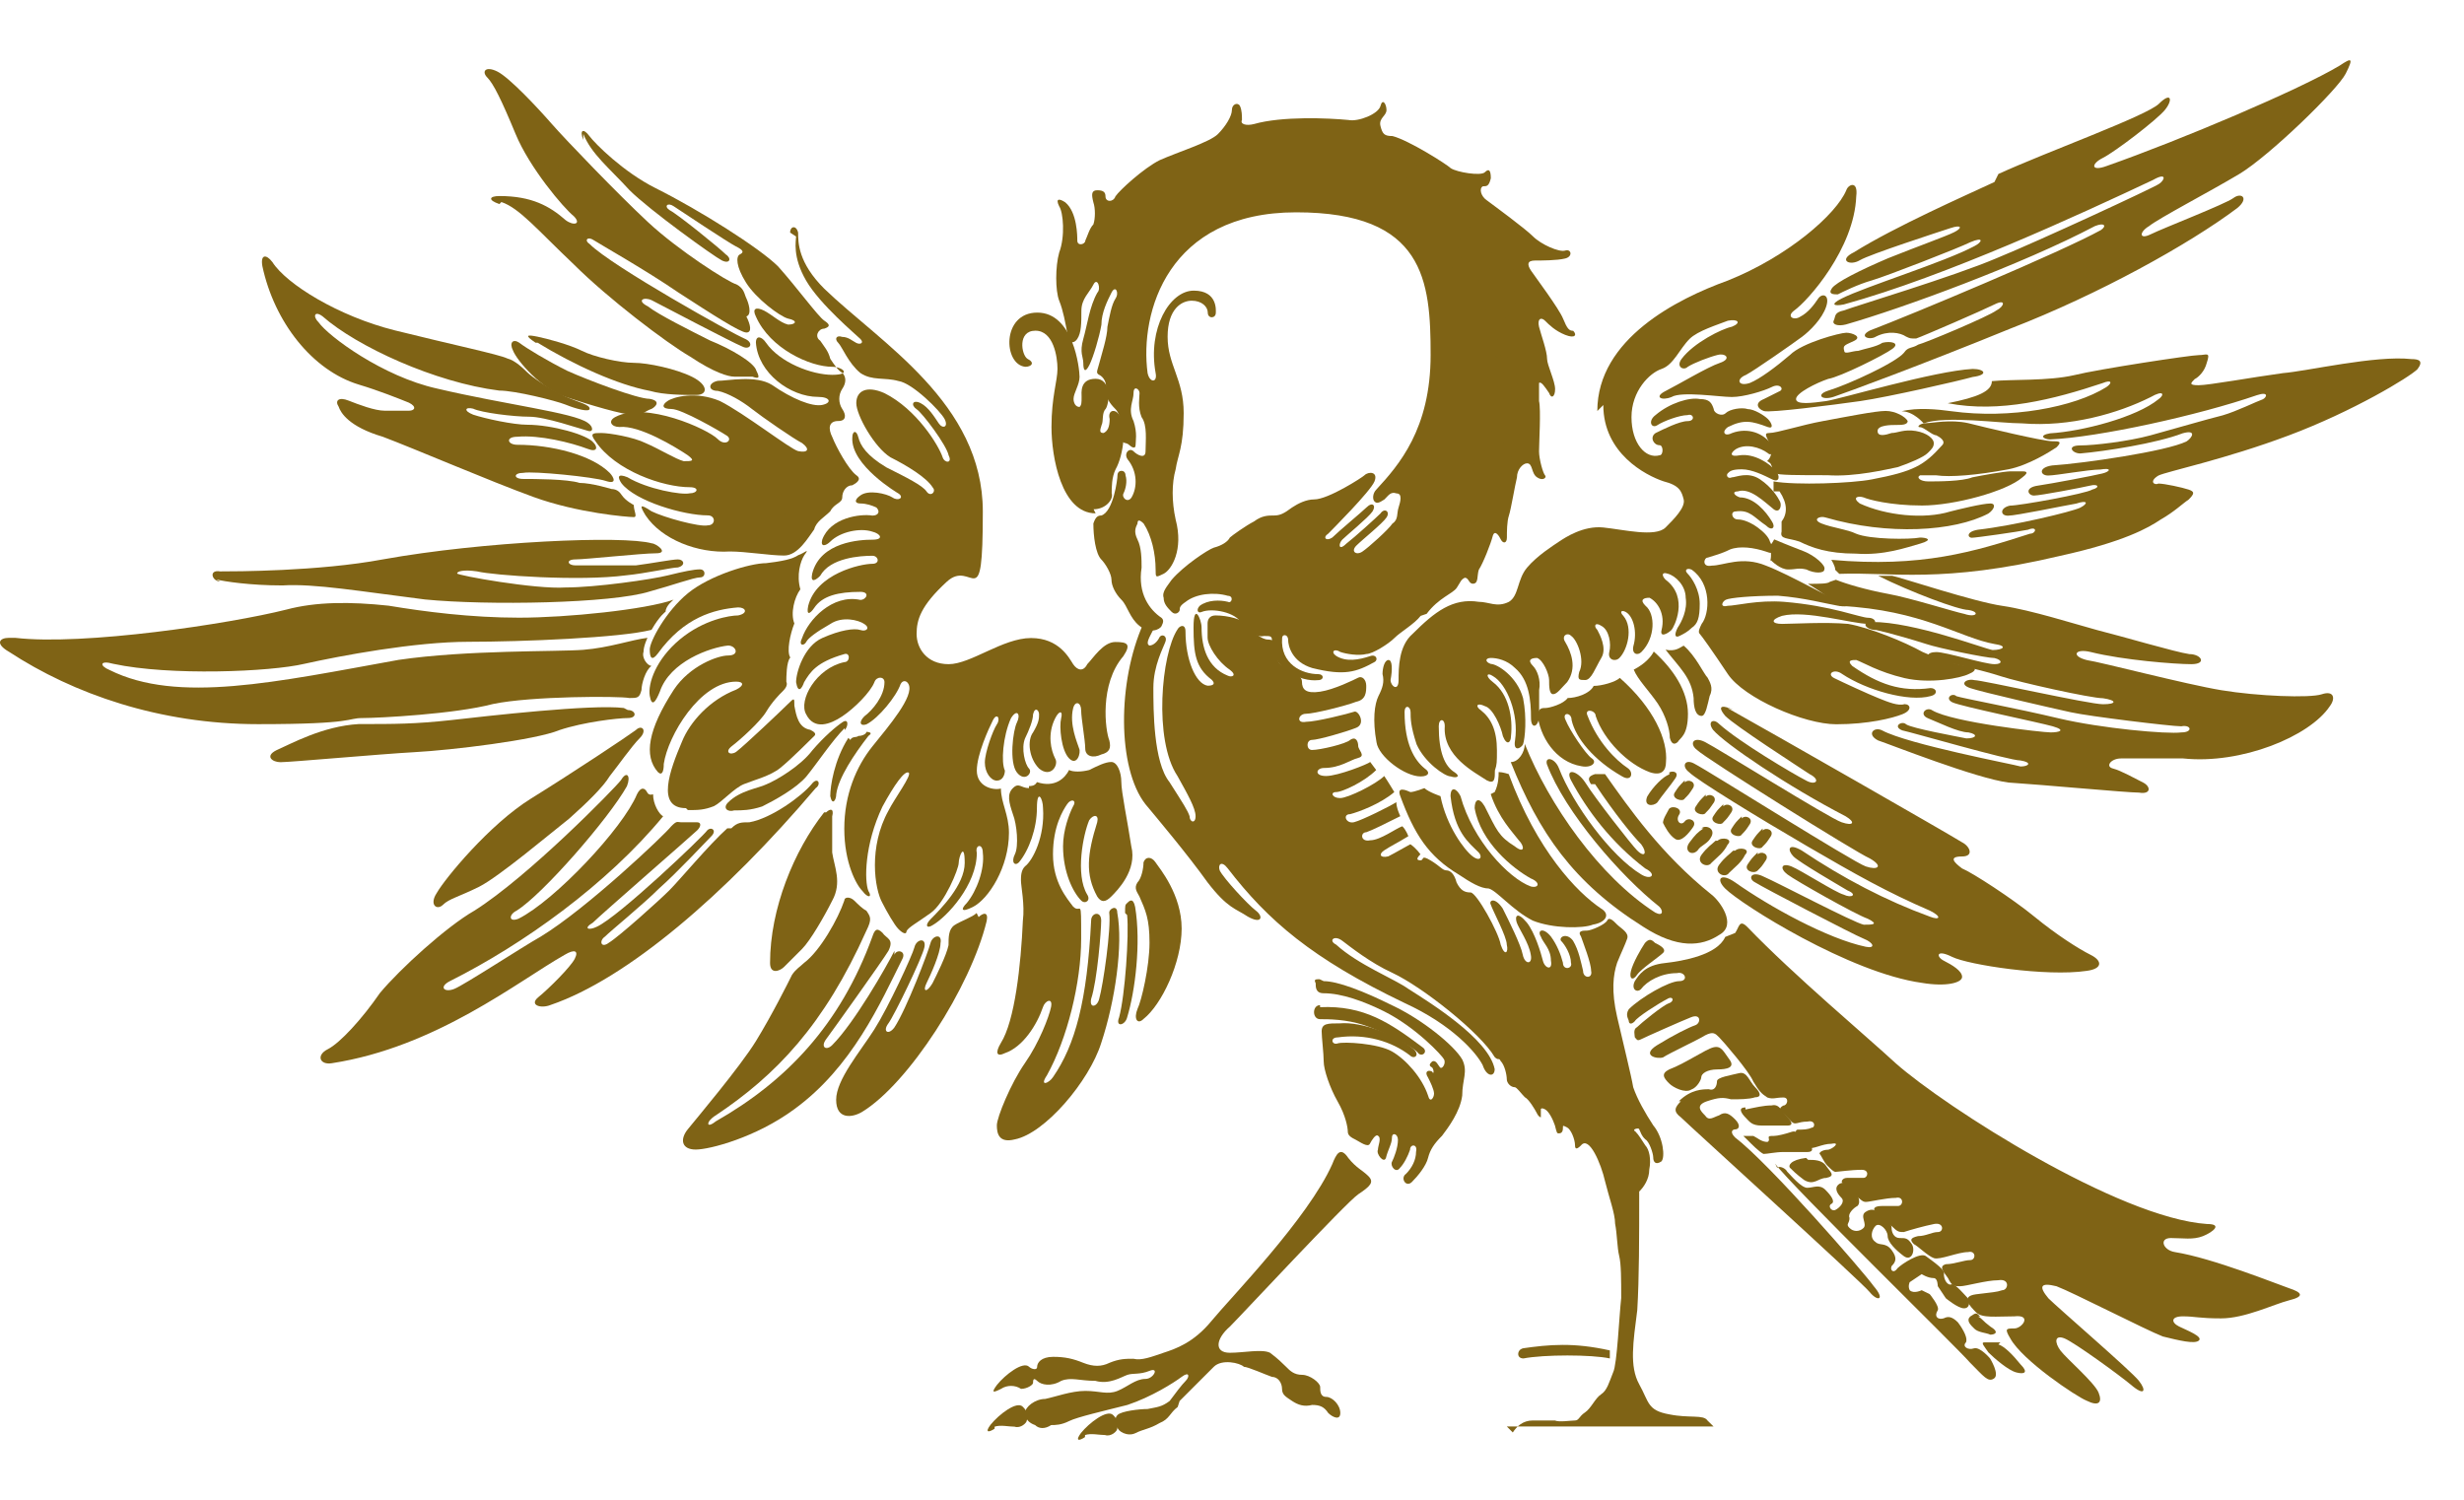 <svg width="23" height="14" viewBox="0 0 23 14" fill="none" xmlns="http://www.w3.org/2000/svg">
<path d="M14.121 13.372C14.158 13.316 14.214 13.26 14.308 13.26C14.421 13.26 14.477 13.26 14.514 13.26C14.552 13.278 14.664 13.26 14.702 13.26C14.739 13.26 14.739 13.222 14.795 13.185C14.852 13.147 14.889 13.053 14.945 13.016C15.002 12.979 15.02 12.904 15.058 12.81C15.095 12.735 15.114 12.285 15.133 12.117C15.133 11.948 15.133 11.798 15.114 11.723C15.095 11.648 15.095 11.517 15.076 11.423C15.076 11.329 15.02 11.18 14.983 11.03C14.945 10.861 14.833 10.599 14.758 10.692C14.72 10.73 14.702 10.73 14.702 10.692C14.702 10.636 14.664 10.542 14.627 10.524C14.589 10.505 14.589 10.505 14.589 10.524C14.589 10.542 14.589 10.58 14.552 10.58C14.533 10.58 14.533 10.58 14.514 10.505C14.495 10.449 14.458 10.374 14.421 10.355C14.383 10.336 14.383 10.355 14.383 10.355C14.383 10.374 14.383 10.43 14.383 10.43C14.383 10.43 14.364 10.43 14.346 10.392C14.327 10.355 14.271 10.261 14.233 10.242C14.196 10.205 14.158 10.149 14.139 10.149C14.102 10.149 14.065 10.111 14.065 10.074C14.065 10.036 14.046 9.943 14.008 9.905C13.99 9.868 13.99 9.905 13.952 9.868C13.821 9.643 13.277 9.212 12.996 9.081C12.79 8.987 12.603 8.837 12.528 8.781C12.453 8.725 12.397 8.781 12.472 8.818C12.678 9.006 13.015 9.137 13.146 9.231C13.352 9.362 13.896 9.699 13.952 9.98C13.952 10.055 13.877 10.055 13.84 9.943C13.783 9.83 13.559 9.568 13.109 9.362C12.247 8.949 11.835 8.593 11.46 8.106C11.403 8.031 11.366 8.069 11.385 8.125C11.422 8.2 11.647 8.443 11.722 8.5C11.797 8.556 11.778 8.631 11.647 8.556C11.535 8.481 11.46 8.481 11.272 8.237C11.085 7.975 10.785 7.619 10.691 7.506C10.429 7.169 10.429 6.363 10.673 5.82C10.71 5.82 10.766 5.876 10.766 5.876C10.729 5.951 10.691 6.007 10.729 6.026C10.766 6.026 10.804 5.989 10.822 5.951C10.841 5.914 10.898 5.932 10.879 5.989C10.86 6.045 10.766 6.213 10.766 6.42C10.766 6.626 10.766 7.113 10.916 7.3C11.047 7.506 11.085 7.563 11.104 7.619C11.104 7.675 11.16 7.694 11.16 7.619C11.16 7.544 11.085 7.413 10.991 7.244C10.766 6.907 10.841 6.101 10.991 5.876C11.01 5.839 11.066 5.82 11.066 5.895C11.066 6.157 11.16 6.382 11.272 6.401C11.329 6.401 11.347 6.382 11.31 6.345C11.16 6.232 11.141 6.101 11.141 5.857C11.141 5.614 11.216 5.782 11.216 5.857C11.216 6.045 11.272 6.232 11.46 6.307C11.497 6.326 11.553 6.307 11.478 6.251C11.366 6.176 11.272 6.026 11.272 5.951C11.272 5.876 11.272 5.857 11.272 5.82C11.272 5.782 11.291 5.745 11.347 5.745C11.46 5.745 11.61 5.782 11.647 5.839C11.685 5.895 11.778 5.97 11.835 5.97C11.872 5.97 11.909 5.989 11.909 5.989C11.909 5.989 11.891 6.138 11.947 6.195C12.022 6.27 12.153 6.288 12.153 6.363C12.153 6.438 12.191 6.476 12.322 6.457C12.453 6.438 12.64 6.345 12.678 6.326C12.715 6.307 12.753 6.345 12.753 6.401C12.753 6.457 12.753 6.532 12.659 6.551C12.565 6.588 12.265 6.663 12.191 6.663C12.116 6.663 12.097 6.757 12.191 6.738C12.284 6.738 12.584 6.663 12.64 6.644C12.678 6.626 12.753 6.757 12.659 6.794C12.565 6.832 12.303 6.907 12.247 6.907C12.191 6.907 12.191 7.001 12.247 7.001C12.322 7.001 12.565 6.944 12.603 6.907C12.659 6.869 12.678 6.926 12.678 6.963C12.678 7.001 12.753 7.057 12.678 7.075C12.603 7.094 12.509 7.169 12.359 7.169C12.284 7.169 12.265 7.244 12.378 7.244C12.49 7.244 12.771 7.132 12.79 7.113L12.846 7.188C12.734 7.3 12.528 7.394 12.472 7.394C12.415 7.394 12.434 7.45 12.509 7.45C12.584 7.45 12.846 7.319 12.921 7.244C12.959 7.3 13.015 7.394 13.015 7.394C12.884 7.506 12.678 7.581 12.603 7.6C12.528 7.6 12.565 7.694 12.64 7.675C12.715 7.656 12.978 7.525 13.034 7.488C13.034 7.544 13.071 7.619 13.071 7.619C12.921 7.694 12.809 7.75 12.753 7.769C12.697 7.769 12.697 7.863 12.79 7.844C12.884 7.844 13.034 7.731 13.09 7.713C13.127 7.75 13.146 7.806 13.146 7.806C13.053 7.863 12.978 7.9 12.921 7.938C12.865 7.975 12.884 8.012 12.959 7.994C13.034 7.956 13.127 7.9 13.165 7.881C13.221 7.919 13.259 7.975 13.259 7.975C13.221 8.012 13.221 8.031 13.259 8.031C13.296 8.031 13.259 7.975 13.352 8.031C13.446 8.087 13.465 8.125 13.502 8.125C13.54 8.125 13.577 8.162 13.596 8.237C13.633 8.312 13.671 8.331 13.727 8.331C13.783 8.331 13.99 8.706 14.008 8.818C14.046 8.931 14.083 8.893 14.065 8.818C14.065 8.743 13.933 8.5 13.915 8.443C13.896 8.406 13.952 8.369 14.027 8.481C14.083 8.593 14.196 8.818 14.214 8.912C14.233 9.006 14.308 9.006 14.289 8.912C14.271 8.8 14.177 8.668 14.158 8.612C14.139 8.556 14.158 8.5 14.252 8.612C14.327 8.706 14.383 8.893 14.402 8.968C14.421 9.043 14.495 9.062 14.477 8.968C14.477 8.856 14.402 8.8 14.383 8.743C14.346 8.687 14.402 8.65 14.477 8.743C14.533 8.818 14.57 8.912 14.589 8.987C14.589 9.062 14.683 9.043 14.664 8.987C14.664 8.912 14.608 8.818 14.57 8.781C14.552 8.743 14.627 8.706 14.683 8.781C14.739 8.874 14.758 8.987 14.777 9.062C14.777 9.137 14.87 9.137 14.852 9.062C14.852 8.987 14.777 8.8 14.758 8.743C14.72 8.687 14.777 8.687 14.814 8.687C14.852 8.687 14.983 8.631 15.002 8.593C15.02 8.556 15.058 8.593 15.095 8.631C15.133 8.668 15.208 8.706 15.189 8.762C15.17 8.818 15.133 8.893 15.095 8.987C15.058 9.099 15.039 9.249 15.095 9.493C15.151 9.737 15.226 10.036 15.245 10.149C15.283 10.261 15.358 10.392 15.432 10.505C15.526 10.617 15.545 10.805 15.508 10.842C15.451 10.88 15.432 10.842 15.432 10.805C15.432 10.767 15.395 10.655 15.358 10.636C15.32 10.599 15.32 10.58 15.301 10.542C15.301 10.524 15.226 10.542 15.264 10.561C15.301 10.599 15.32 10.636 15.358 10.692C15.395 10.73 15.414 10.823 15.395 10.917C15.395 11.011 15.339 11.086 15.301 11.123C15.301 11.554 15.301 11.929 15.283 12.229C15.245 12.529 15.208 12.754 15.301 12.922C15.395 13.091 15.376 13.166 15.582 13.203C15.77 13.241 15.901 13.203 15.938 13.26C15.976 13.297 15.995 13.316 15.995 13.316H14.065L14.121 13.372Z" fill="#7F6315"/>
<path d="M16.122 6.608C16.591 6.87 18.165 7.77 18.315 7.863C18.39 7.901 18.427 7.995 18.315 7.995C18.184 7.995 18.24 8.051 18.315 8.107C18.409 8.145 18.784 8.388 18.99 8.557C19.196 8.726 19.402 8.857 19.514 8.913C19.627 8.969 19.627 9.044 19.477 9.063C19.102 9.119 18.371 9.007 18.221 8.932C18.071 8.857 18.071 8.932 18.146 8.969C18.221 9.007 18.315 9.063 18.315 9.119C18.315 9.175 18.165 9.213 17.94 9.175C17.266 9.082 16.254 8.444 16.104 8.295C16.01 8.201 16.066 8.145 16.198 8.238C16.516 8.463 17.059 8.763 17.416 8.838C17.509 8.857 17.491 8.8 17.397 8.763C17.303 8.726 16.441 8.276 16.385 8.238C16.31 8.201 16.347 8.126 16.46 8.182C16.591 8.238 17.303 8.613 17.397 8.632C17.472 8.632 17.547 8.632 17.434 8.576C17.322 8.538 16.76 8.22 16.685 8.163C16.61 8.107 16.628 8.051 16.722 8.088C16.816 8.126 17.134 8.332 17.209 8.351C17.284 8.388 17.341 8.351 17.247 8.313C17.153 8.257 16.797 8.051 16.741 7.995C16.685 7.938 16.685 7.864 16.816 7.938C17.209 8.201 17.603 8.407 18.015 8.557C18.109 8.594 18.128 8.557 18.015 8.501C17.622 8.332 17.322 8.163 16.872 7.901C16.422 7.639 15.841 7.283 15.766 7.208C15.691 7.151 15.729 7.076 15.823 7.133C15.935 7.189 17.303 8.051 17.416 8.088C17.528 8.126 17.584 8.088 17.453 8.013C17.322 7.957 15.916 7.076 15.841 7.001C15.766 6.945 15.804 6.87 15.916 6.927C16.029 6.983 17.078 7.639 17.191 7.676C17.303 7.714 17.322 7.676 17.228 7.62C16.685 7.339 16.104 6.945 15.991 6.814C15.935 6.739 15.991 6.702 16.047 6.758C16.235 6.927 16.741 7.226 16.853 7.283C16.947 7.339 17.003 7.283 16.891 7.226C16.778 7.151 16.198 6.777 16.104 6.683C16.01 6.57 16.104 6.589 16.179 6.627L16.122 6.608Z" fill="#7F6315"/>
<path d="M15.582 7.21C15.62 7.191 15.676 7.21 15.638 7.266C15.601 7.323 15.507 7.435 15.47 7.491C15.432 7.529 15.338 7.529 15.376 7.435C15.432 7.341 15.526 7.248 15.582 7.229L15.582 7.21Z" fill="#7F6315"/>
<path d="M15.58 7.55C15.617 7.513 15.711 7.55 15.673 7.606C15.636 7.663 15.692 7.719 15.73 7.663C15.767 7.625 15.842 7.663 15.805 7.719C15.767 7.775 15.692 7.869 15.636 7.831C15.58 7.794 15.542 7.719 15.523 7.681C15.523 7.644 15.561 7.588 15.58 7.55Z" fill="#7F6315"/>
<path d="M15.882 7.733C15.92 7.696 16.014 7.733 15.976 7.808C15.939 7.883 15.882 7.883 15.845 7.94C15.789 7.996 15.714 7.94 15.77 7.865C15.826 7.79 15.845 7.771 15.901 7.733H15.882Z" fill="#7F6315"/>
<path d="M16.033 7.848C16.07 7.81 16.183 7.829 16.126 7.885C16.089 7.96 16.033 7.998 15.976 8.054C15.939 8.11 15.826 8.054 15.883 7.979C15.939 7.904 15.976 7.885 16.014 7.848H16.033Z" fill="#7F6315"/>
<path d="M16.197 7.941C16.234 7.904 16.346 7.923 16.29 7.979C16.253 8.054 16.197 8.091 16.14 8.148C16.103 8.204 15.991 8.148 16.047 8.073C16.103 7.998 16.14 7.979 16.178 7.941H16.197Z" fill="#7F6315"/>
<path d="M16.407 7.976C16.445 7.938 16.52 7.976 16.482 8.032C16.445 8.088 16.445 8.088 16.407 8.126C16.37 8.163 16.276 8.126 16.313 8.069C16.351 8.013 16.351 8.013 16.407 7.957V7.976Z" fill="#7F6315"/>
<path d="M16.258 7.64C16.295 7.602 16.37 7.64 16.332 7.696C16.295 7.752 16.295 7.752 16.258 7.79C16.239 7.827 16.126 7.79 16.164 7.734C16.201 7.677 16.201 7.677 16.258 7.621V7.64Z" fill="#7F6315"/>
<path d="M16.453 7.753C16.49 7.716 16.565 7.753 16.528 7.809C16.49 7.866 16.49 7.866 16.453 7.903C16.434 7.941 16.322 7.903 16.359 7.847C16.397 7.791 16.397 7.791 16.453 7.734V7.753Z" fill="#7F6315"/>
<path d="M16.086 7.527C16.123 7.489 16.198 7.527 16.161 7.583C16.123 7.639 16.123 7.639 16.086 7.676C16.067 7.714 15.954 7.676 15.992 7.62C16.029 7.564 16.029 7.564 16.086 7.508V7.527Z" fill="#7F6315"/>
<path d="M15.922 7.437C15.959 7.399 16.034 7.437 15.997 7.493C15.959 7.549 15.959 7.549 15.922 7.587C15.903 7.624 15.79 7.587 15.828 7.53C15.865 7.474 15.865 7.474 15.922 7.418V7.437Z" fill="#7F6315"/>
<path d="M15.726 7.304C15.764 7.266 15.839 7.304 15.801 7.36C15.764 7.416 15.764 7.416 15.726 7.454C15.708 7.491 15.595 7.454 15.633 7.398C15.67 7.341 15.67 7.341 15.726 7.285V7.304Z" fill="#7F6315"/>
<path d="M16.197 8.709C16.235 8.653 16.235 8.578 16.31 8.653C16.741 9.102 17.434 9.683 17.697 9.927C18.165 10.339 19.777 11.37 20.601 11.426C20.751 11.426 20.657 11.501 20.564 11.539C20.47 11.576 20.376 11.557 20.264 11.557C20.151 11.557 20.189 11.67 20.301 11.688C20.657 11.745 21.257 11.988 21.369 12.026C21.482 12.063 21.52 12.101 21.369 12.138C21.22 12.176 20.957 12.307 20.732 12.307C20.526 12.307 20.489 12.288 20.376 12.288C20.264 12.288 20.264 12.344 20.339 12.382C20.414 12.419 20.564 12.476 20.526 12.513C20.489 12.55 20.339 12.513 20.189 12.476C20.039 12.419 19.346 12.063 19.196 12.007C19.046 11.97 19.027 12.007 19.121 12.12C19.215 12.213 19.889 12.794 19.964 12.888C20.039 12.982 20.02 13.038 19.889 12.925C19.777 12.832 19.364 12.532 19.271 12.494C19.177 12.457 19.177 12.532 19.233 12.607C19.289 12.682 19.552 12.907 19.589 13C19.627 13.094 19.589 13.131 19.477 13.075C19.383 13.038 18.877 12.7 18.765 12.494C18.709 12.401 18.727 12.401 18.802 12.401C18.877 12.401 18.971 12.269 18.802 12.288C18.634 12.288 18.502 12.307 18.446 12.251C18.39 12.194 18.296 12.101 18.446 12.082C18.596 12.063 18.634 12.063 18.69 12.044C18.746 12.044 18.765 11.932 18.652 11.951C18.54 11.951 18.352 12.007 18.296 12.007C18.24 12.007 18.221 12.007 18.184 11.932C18.146 11.876 18.09 11.82 18.165 11.801C18.24 11.801 18.334 11.763 18.39 11.763C18.446 11.763 18.446 11.67 18.371 11.688C18.277 11.688 18.109 11.763 18.053 11.745C17.996 11.726 17.903 11.632 17.865 11.614C17.828 11.576 17.828 11.557 17.903 11.539C17.978 11.539 18.034 11.501 18.09 11.501C18.146 11.501 18.146 11.407 18.053 11.426C17.959 11.445 17.828 11.482 17.771 11.501C17.734 11.501 17.715 11.501 17.678 11.464C17.64 11.426 17.547 11.351 17.509 11.314C17.472 11.276 17.509 11.258 17.565 11.258C17.603 11.258 17.659 11.258 17.715 11.258C17.771 11.258 17.771 11.164 17.697 11.182C17.603 11.182 17.453 11.22 17.416 11.22C17.378 11.22 17.359 11.182 17.322 11.164C17.284 11.145 17.209 11.051 17.191 11.033C17.191 11.033 17.191 10.995 17.247 10.995C17.322 10.995 17.359 10.995 17.397 10.995C17.434 10.995 17.453 10.92 17.378 10.92C17.284 10.92 17.153 10.939 17.134 10.939C17.116 10.939 17.097 10.92 17.059 10.883C17.022 10.845 17.003 10.789 16.984 10.77C16.984 10.752 17.022 10.733 17.059 10.733C17.097 10.733 17.191 10.658 17.097 10.677C17.003 10.677 16.928 10.733 16.872 10.714C16.834 10.677 16.722 10.564 16.778 10.545C16.834 10.545 16.872 10.545 16.91 10.527C16.947 10.527 16.947 10.452 16.872 10.47C16.778 10.47 16.76 10.508 16.722 10.47C16.685 10.433 16.647 10.395 16.628 10.377C16.61 10.358 16.61 10.339 16.647 10.32C16.685 10.32 16.703 10.245 16.647 10.245C16.572 10.245 16.553 10.264 16.497 10.245C16.441 10.208 16.422 10.189 16.366 10.096C16.328 10.002 16.085 9.721 16.047 9.683C16.01 9.646 15.991 9.627 15.916 9.665C15.86 9.702 15.579 9.833 15.523 9.871C15.466 9.889 15.317 9.852 15.466 9.758C15.616 9.665 15.766 9.59 15.823 9.571C15.879 9.552 15.879 9.458 15.785 9.496C15.691 9.533 15.354 9.683 15.317 9.702C15.279 9.721 15.279 9.702 15.26 9.683C15.26 9.665 15.242 9.608 15.279 9.59C15.317 9.552 15.523 9.383 15.579 9.365C15.635 9.346 15.616 9.29 15.56 9.327C15.485 9.365 15.279 9.496 15.26 9.533C15.223 9.571 15.204 9.552 15.204 9.533C15.204 9.515 15.167 9.477 15.204 9.421C15.317 9.309 15.579 9.159 15.673 9.159C15.766 9.159 15.729 9.065 15.654 9.084C15.504 9.084 15.373 9.159 15.317 9.234C15.279 9.271 15.223 9.234 15.26 9.159C15.298 9.102 15.354 9.009 15.541 8.99C15.71 8.971 16.029 8.915 16.104 8.746L16.197 8.709Z" fill="#7F6315"/>
<path d="M15.355 8.802C15.392 8.764 15.411 8.764 15.449 8.802C15.486 8.82 15.561 8.858 15.524 8.895C15.486 8.933 15.317 9.045 15.28 9.101C15.242 9.158 15.205 9.139 15.224 9.064C15.242 8.989 15.317 8.858 15.355 8.802Z" fill="#7F6315"/>
<path d="M18.654 1.624C19.104 1.418 20.041 1.08 20.153 0.968C20.266 0.855 20.285 0.93 20.21 1.024C20.135 1.118 19.741 1.418 19.629 1.474C19.516 1.53 19.516 1.605 19.666 1.549C20.36 1.305 21.465 0.837 21.84 0.612C21.952 0.537 21.971 0.537 21.896 0.687C21.821 0.837 21.184 1.455 20.903 1.624C20.622 1.792 20.153 2.036 20.06 2.111C19.966 2.167 19.966 2.242 20.078 2.186C20.191 2.13 20.772 1.905 20.847 1.849C20.922 1.792 20.997 1.849 20.884 1.942C20.434 2.28 19.591 2.748 18.767 3.067C17.942 3.404 17.23 3.666 17.117 3.704C17.005 3.741 16.949 3.685 17.061 3.648C17.249 3.591 17.698 3.385 17.773 3.292C17.811 3.235 17.848 3.254 17.905 3.217C17.98 3.198 18.561 2.954 18.635 2.898C18.71 2.861 18.729 2.786 18.617 2.842C18.504 2.898 17.942 3.142 17.886 3.16C17.83 3.16 17.83 3.16 17.792 3.142C17.736 3.104 17.623 3.085 17.511 3.142C17.455 3.179 17.342 3.142 17.455 3.085C17.848 2.935 19.235 2.355 19.61 2.148C19.666 2.111 19.647 2.073 19.554 2.111C18.879 2.467 17.755 2.879 17.23 3.029C17.155 3.048 17.099 3.029 17.117 2.992C17.136 2.954 17.117 2.917 17.211 2.898C17.305 2.861 18.242 2.579 18.635 2.411C19.048 2.242 20.097 1.755 20.153 1.717C20.21 1.68 20.228 1.605 20.097 1.68C19.422 1.998 18.167 2.579 17.211 2.842C17.117 2.861 17.08 2.842 17.192 2.786C17.417 2.673 18.148 2.448 18.429 2.298C18.504 2.261 18.523 2.205 18.392 2.261C18.279 2.317 17.605 2.579 17.474 2.617C17.342 2.654 17.192 2.729 17.155 2.748C17.117 2.748 17.061 2.748 17.099 2.692C17.136 2.636 17.361 2.523 17.623 2.411C17.905 2.298 18.167 2.205 18.242 2.167C18.317 2.13 18.317 2.092 18.204 2.13C18.092 2.167 17.455 2.373 17.361 2.429C17.267 2.486 17.155 2.429 17.305 2.355C17.698 2.111 18.336 1.83 18.617 1.699L18.654 1.624Z" fill="#7F6315"/>
<path d="M16.514 4.136C16.495 4.08 16.458 4.042 16.514 4.042C16.589 4.042 16.814 3.967 17.02 3.93C17.226 3.892 17.507 3.836 17.601 3.836C17.695 3.836 17.788 3.892 17.807 3.93C17.807 3.967 17.751 3.967 17.695 3.967C17.657 3.967 17.526 3.967 17.526 4.023C17.526 4.08 17.601 4.061 17.657 4.042C17.713 4.042 17.77 4.005 17.882 4.023C17.994 4.042 18.051 4.098 18.051 4.136C18.051 4.173 18.032 4.192 17.994 4.229C17.957 4.267 17.826 4.323 17.713 4.361C17.62 4.379 17.32 4.454 17.058 4.436C16.795 4.436 16.589 4.436 16.57 4.417C16.533 4.417 16.552 4.361 16.533 4.342C16.533 4.323 16.495 4.304 16.495 4.304C16.495 4.304 16.57 4.248 16.514 4.136Z" fill="#7F6315"/>
<path d="M16.555 4.587C16.555 4.55 16.555 4.494 16.555 4.494C16.761 4.531 17.285 4.512 17.473 4.475C17.866 4.4 17.96 4.344 18.129 4.156C18.166 4.119 18.11 4.081 18.073 4.063C18.035 4.063 17.96 3.988 17.923 3.988C17.885 3.988 17.923 3.95 17.979 3.95C18.035 3.95 18.204 3.913 18.372 3.95C18.522 3.988 19.066 4.119 19.16 4.119C19.216 4.119 19.253 4.119 19.197 4.175C19.141 4.213 18.935 4.344 18.747 4.381C18.447 4.437 18.204 4.456 18.073 4.437C18.016 4.437 17.96 4.437 17.923 4.437C17.885 4.456 17.923 4.494 17.998 4.494C18.091 4.494 18.316 4.494 18.41 4.456C18.504 4.437 18.71 4.4 18.766 4.4C18.822 4.4 18.841 4.4 18.878 4.4C18.897 4.4 18.953 4.4 18.878 4.456C18.729 4.587 18.241 4.719 17.941 4.719C17.642 4.719 17.436 4.662 17.398 4.644C17.342 4.625 17.285 4.644 17.36 4.7C17.604 4.812 17.96 4.85 18.204 4.775C18.279 4.756 18.504 4.7 18.579 4.7C18.635 4.7 18.616 4.756 18.56 4.794C18.241 4.962 17.623 5 17.042 4.831C16.986 4.812 16.911 4.85 17.004 4.887C17.098 4.925 17.248 4.943 17.323 4.981C17.454 5.037 17.829 5.037 17.923 5.018C17.979 5.018 18.054 5.037 17.923 5.075C17.791 5.112 17.585 5.187 17.323 5.168C17.061 5.168 16.911 5.112 16.798 5.056C16.686 5.018 16.611 5.037 16.63 4.962C16.63 4.906 16.63 4.869 16.63 4.869C16.686 4.794 16.686 4.7 16.611 4.587L16.555 4.587Z" fill="#7F6315"/>
<path d="M16.523 5.241C16.542 5.185 16.523 5.11 16.523 5.091C16.542 5.073 16.561 5.035 16.561 5.035C16.692 5.091 16.748 5.11 16.842 5.148C16.936 5.185 17.048 5.279 17.029 5.316C17.029 5.354 16.936 5.354 16.861 5.316C16.786 5.298 16.767 5.316 16.692 5.316C16.617 5.316 16.542 5.241 16.523 5.223L16.523 5.241Z" fill="#7F6315"/>
<path d="M17.131 5.32C17.131 5.282 17.094 5.226 17.094 5.226C17.937 5.301 18.424 5.151 18.949 4.982C19.005 4.982 19.024 4.907 18.93 4.945C18.837 4.964 18.443 5.02 18.405 5.02C18.368 5.02 18.349 4.964 18.462 4.945C18.799 4.907 19.343 4.776 19.418 4.739C19.492 4.701 19.492 4.664 19.38 4.701C19.268 4.72 18.818 4.814 18.743 4.814C18.668 4.814 18.668 4.739 18.762 4.72C18.855 4.72 19.474 4.608 19.53 4.57C19.605 4.551 19.586 4.514 19.511 4.533C19.436 4.551 19.043 4.626 18.986 4.626C18.93 4.626 18.893 4.551 19.024 4.533C19.155 4.514 19.549 4.439 19.624 4.42C19.699 4.402 19.717 4.364 19.605 4.383C19.492 4.383 19.193 4.439 19.118 4.439C19.043 4.439 19.024 4.364 19.155 4.345C19.436 4.327 20.223 4.214 20.411 4.12C20.467 4.083 20.504 4.008 20.373 4.045C20.13 4.139 19.642 4.214 19.418 4.233C19.343 4.233 19.286 4.158 19.418 4.158C19.549 4.158 19.867 4.12 20.073 4.064C20.279 4.008 20.598 3.914 20.748 3.877C20.879 3.839 21.067 3.746 21.123 3.727C21.16 3.708 21.179 3.652 21.067 3.689C20.523 3.877 19.586 4.083 19.136 4.102C19.08 4.102 19.024 4.064 19.136 4.045C19.436 4.027 19.942 3.896 20.148 3.727C20.204 3.689 20.204 3.633 20.073 3.708C19.773 3.858 19.324 3.989 18.874 3.952C18.668 3.952 18.162 3.877 17.956 3.952C17.956 3.952 17.862 3.839 17.75 3.839C17.9 3.802 18.087 3.821 18.218 3.839C18.762 3.914 19.361 3.802 19.661 3.614C19.717 3.577 19.717 3.539 19.624 3.577C19.174 3.727 18.668 3.858 18.181 3.764C18.462 3.708 18.593 3.652 18.593 3.558C18.78 3.539 19.118 3.558 19.361 3.502C19.586 3.446 20.448 3.315 20.523 3.315C20.598 3.315 20.636 3.277 20.598 3.39C20.579 3.465 20.523 3.521 20.486 3.539C20.448 3.577 20.429 3.596 20.523 3.596C20.617 3.596 21.029 3.521 21.31 3.483C21.535 3.465 22.172 3.315 22.509 3.352C22.584 3.352 22.622 3.371 22.566 3.446C22.491 3.521 21.966 3.839 21.366 4.064C20.767 4.289 20.223 4.402 20.148 4.439C20.055 4.495 20.111 4.533 20.148 4.514C20.204 4.514 20.373 4.551 20.429 4.57C20.486 4.589 20.486 4.608 20.429 4.664C20.373 4.701 20.298 4.776 20.167 4.851C20.055 4.926 19.83 5.057 19.23 5.189C18.124 5.451 17.656 5.338 17.169 5.357L17.131 5.32Z" fill="#7F6315"/>
<path d="M17.137 5.412C17.231 5.45 17.419 5.506 17.625 5.544C17.831 5.581 18.243 5.712 18.337 5.731C18.449 5.769 18.487 5.712 18.374 5.694C18.28 5.694 17.831 5.525 17.531 5.375H17.662C17.756 5.394 18.43 5.619 18.693 5.656C18.955 5.694 19.367 5.825 19.573 5.881C19.798 5.937 20.304 6.087 20.436 6.106C20.548 6.106 20.604 6.2 20.454 6.2C20.304 6.2 19.817 6.162 19.517 6.087C19.367 6.05 19.33 6.125 19.48 6.162C19.611 6.181 20.398 6.387 20.735 6.443C21.073 6.499 21.56 6.518 21.672 6.481C21.785 6.443 21.804 6.518 21.747 6.593C21.56 6.874 20.923 7.137 20.379 7.08C20.229 7.08 19.892 7.08 19.798 7.08C19.705 7.08 19.648 7.155 19.723 7.174C19.798 7.193 19.93 7.268 20.005 7.305C20.079 7.343 20.079 7.418 19.967 7.399C19.855 7.399 19.049 7.324 18.749 7.305C18.449 7.268 17.643 6.949 17.531 6.912C17.419 6.855 17.493 6.78 17.568 6.818C17.812 6.949 18.805 7.137 18.861 7.155C18.936 7.155 18.974 7.118 18.861 7.099C18.749 7.099 17.849 6.837 17.756 6.818C17.662 6.78 17.756 6.724 17.793 6.762C17.849 6.799 18.262 6.874 18.355 6.893C18.449 6.893 18.468 6.855 18.374 6.837C18.28 6.837 18.093 6.743 17.999 6.706C17.906 6.668 17.981 6.593 18.037 6.631C18.224 6.743 19.068 6.837 19.142 6.837C19.218 6.837 19.292 6.818 19.161 6.78C19.03 6.743 18.299 6.593 18.224 6.556C18.149 6.518 18.224 6.462 18.262 6.499C18.318 6.518 18.824 6.612 19.218 6.706C19.611 6.799 20.229 6.855 20.361 6.837C20.473 6.837 20.454 6.762 20.361 6.78C20.267 6.78 19.499 6.687 19.33 6.649C19.161 6.612 18.505 6.462 18.393 6.424C18.28 6.387 18.355 6.331 18.43 6.349C18.505 6.349 19.499 6.574 19.63 6.574C19.761 6.574 19.761 6.537 19.63 6.518C19.517 6.518 18.843 6.368 18.674 6.312C18.505 6.256 18.168 6.181 18.074 6.162C17.962 6.143 17.981 6.087 18.074 6.087C18.168 6.087 18.524 6.2 18.618 6.2C18.693 6.2 18.693 6.162 18.618 6.143C18.543 6.143 18.093 6.05 17.981 6.012C17.868 5.975 17.606 5.9 17.512 5.881C17.419 5.881 17.362 5.806 17.475 5.806C17.868 5.806 18.505 6.05 18.599 6.068C18.693 6.068 18.749 6.031 18.618 6.012C18.299 5.956 17.943 5.694 17.175 5.656C17.175 5.656 17.006 5.525 16.875 5.45C16.987 5.45 17.062 5.45 17.081 5.431L17.137 5.412Z" fill="#7F6315"/>
<path d="M15.581 9.983C15.506 10.021 15.524 10.058 15.581 10.114C15.618 10.152 15.731 10.208 15.787 10.171C15.843 10.152 15.88 10.077 15.88 10.058C15.88 10.021 15.937 9.983 16.03 9.983C16.124 9.983 16.199 9.964 16.143 9.89C16.087 9.815 16.068 9.758 15.993 9.777C15.918 9.796 15.731 9.927 15.581 9.983Z" fill="#7F6315"/>
<path d="M15.69 10.28C15.634 10.337 15.615 10.374 15.69 10.43C15.765 10.505 17.377 11.967 17.452 12.061C17.527 12.154 17.602 12.136 17.489 12.005C17.395 11.873 16.515 10.861 16.196 10.618C16.14 10.562 16.177 10.543 16.196 10.543C16.233 10.543 16.252 10.505 16.196 10.449C16.14 10.393 16.102 10.374 16.046 10.412C15.99 10.43 15.952 10.468 15.915 10.412C15.877 10.374 15.821 10.318 15.934 10.28C16.046 10.243 16.084 10.243 16.159 10.262C16.233 10.262 16.327 10.262 16.383 10.243C16.44 10.243 16.44 10.206 16.383 10.149C16.327 10.093 16.308 9.999 16.233 10.018C16.159 10.037 16.027 10.056 16.027 10.093C16.027 10.13 16.009 10.187 15.952 10.168C15.896 10.168 15.784 10.168 15.671 10.28H15.69Z" fill="#7F6315"/>
<path d="M16.293 10.338C16.218 10.338 16.256 10.394 16.293 10.432C16.331 10.469 16.349 10.507 16.443 10.507C16.537 10.507 16.649 10.507 16.687 10.507C16.724 10.507 16.743 10.488 16.687 10.432C16.631 10.376 16.612 10.301 16.537 10.319C16.462 10.319 16.387 10.338 16.293 10.357V10.338Z" fill="#7F6315"/>
<path d="M16.536 10.604C16.48 10.604 16.536 10.641 16.498 10.66C16.442 10.66 16.405 10.622 16.367 10.604C16.33 10.604 16.273 10.604 16.273 10.604C16.273 10.604 16.273 10.604 16.311 10.641C16.348 10.679 16.423 10.754 16.461 10.772C16.498 10.772 16.573 10.754 16.648 10.754C16.723 10.754 16.817 10.754 16.873 10.754C16.929 10.754 16.929 10.716 16.873 10.66C16.817 10.604 16.779 10.547 16.723 10.566C16.667 10.585 16.592 10.604 16.555 10.604L16.536 10.604Z" fill="#7F6315"/>
<path d="M16.878 10.827C16.934 10.827 17.009 10.827 17.046 10.884C17.084 10.94 17.14 10.977 17.046 10.996C16.971 10.996 16.934 11.071 16.84 11.015C16.765 10.959 16.728 10.921 16.709 10.902C16.69 10.884 16.709 10.827 16.859 10.809L16.878 10.827Z" fill="#7F6315"/>
<path d="M16.589 10.901C16.608 10.882 16.664 10.901 16.683 10.938C16.72 10.976 16.814 11.088 16.87 11.088C16.926 11.088 16.983 11.051 17.039 11.107C17.095 11.163 17.133 11.219 17.095 11.238C17.058 11.257 17.095 11.313 17.133 11.294C17.17 11.276 17.226 11.219 17.189 11.182C17.151 11.144 17.114 11.088 17.17 11.051C17.207 11.032 17.264 11.032 17.301 11.088C17.339 11.144 17.376 11.219 17.339 11.257C17.301 11.276 17.245 11.332 17.264 11.369C17.264 11.425 17.226 11.425 17.264 11.463C17.301 11.5 17.357 11.5 17.395 11.463C17.432 11.425 17.357 11.351 17.414 11.313C17.47 11.276 17.507 11.294 17.564 11.332C17.601 11.369 17.657 11.407 17.657 11.463C17.657 11.5 17.676 11.557 17.732 11.557C17.788 11.557 17.807 11.557 17.845 11.613C17.882 11.669 17.845 11.781 17.77 11.725C17.695 11.669 17.62 11.594 17.62 11.538C17.62 11.482 17.545 11.407 17.507 11.444C17.47 11.482 17.451 11.557 17.507 11.594C17.545 11.632 17.601 11.594 17.657 11.669C17.713 11.744 17.695 11.781 17.657 11.819C17.639 11.857 17.676 11.894 17.713 11.838C17.751 11.8 17.92 11.688 17.976 11.725C18.051 11.781 18.163 11.857 18.145 11.894C18.145 11.95 18.182 12.006 18.219 11.988C18.257 11.988 18.332 12.081 18.369 12.119C18.388 12.156 18.388 12.213 18.332 12.213C18.276 12.213 18.163 12.119 18.163 12.119L18.088 12.006C18.088 12.006 18.088 11.931 18.051 11.931C17.994 11.931 17.938 11.894 17.938 11.894L17.826 11.969C17.826 11.969 17.807 12.006 17.826 12.044C17.863 12.081 17.938 12.044 17.938 12.044L18.013 12.081C18.013 12.081 18.107 12.194 18.088 12.231C18.051 12.287 18.088 12.325 18.145 12.306C18.182 12.287 18.219 12.287 18.276 12.344C18.332 12.419 18.369 12.494 18.351 12.531C18.313 12.569 18.369 12.606 18.425 12.587C18.482 12.569 18.576 12.681 18.576 12.681C18.576 12.681 18.669 12.831 18.613 12.868C18.557 12.906 18.519 12.85 18.388 12.719C18.276 12.587 16.72 11.069 16.57 10.863L16.589 10.901Z" fill="#7F6315"/>
<path d="M18.484 12.29C18.447 12.252 18.447 12.252 18.39 12.29C18.353 12.327 18.39 12.365 18.428 12.402C18.465 12.44 18.54 12.44 18.578 12.459C18.615 12.459 18.672 12.44 18.578 12.383C18.503 12.327 18.503 12.309 18.465 12.29L18.484 12.29Z" fill="#7F6315"/>
<path d="M18.673 12.531C18.636 12.531 18.58 12.531 18.523 12.531C18.486 12.531 18.523 12.569 18.561 12.625C18.617 12.681 18.748 12.794 18.823 12.812C18.898 12.831 18.936 12.812 18.861 12.737C18.786 12.644 18.711 12.569 18.654 12.55L18.673 12.531Z" fill="#7F6315"/>
<path d="M9.605 7.357C9.53 7.357 9.511 7.301 9.455 7.357C9.398 7.413 9.417 7.488 9.455 7.601C9.492 7.694 9.511 7.9 9.473 7.975C9.436 8.05 9.473 8.088 9.511 8.05C9.605 7.938 9.679 7.732 9.679 7.544C9.679 7.357 9.736 7.451 9.736 7.544C9.754 7.807 9.642 8.032 9.567 8.088C9.53 8.125 9.53 8.181 9.53 8.219C9.53 8.275 9.567 8.444 9.548 8.594C9.53 9.006 9.473 9.531 9.342 9.737C9.286 9.831 9.305 9.868 9.38 9.831C9.548 9.774 9.679 9.568 9.736 9.4C9.754 9.343 9.829 9.306 9.811 9.4C9.792 9.493 9.698 9.737 9.567 9.924C9.436 10.112 9.305 10.43 9.305 10.505C9.305 10.58 9.323 10.674 9.473 10.636C9.754 10.58 10.167 10.093 10.279 9.737C10.41 9.343 10.485 8.819 10.429 8.519C10.429 8.444 10.354 8.481 10.354 8.519C10.373 8.669 10.298 9.193 10.26 9.325C10.242 9.4 10.167 9.418 10.185 9.325C10.242 9.156 10.279 8.687 10.279 8.594C10.279 8.5 10.185 8.519 10.185 8.594C10.148 9.343 10.036 9.756 9.829 10.055C9.792 10.112 9.698 10.149 9.773 10.037C9.961 9.699 10.092 9.175 10.092 8.762C10.092 8.35 10.092 8.538 10.017 8.463C9.961 8.388 9.829 8.238 9.829 7.975C9.829 7.713 9.923 7.563 9.961 7.507C9.998 7.451 10.054 7.469 10.017 7.526C9.979 7.601 9.923 7.75 9.923 7.9C9.923 8.144 10.017 8.331 10.092 8.406C10.129 8.444 10.185 8.406 10.148 8.35C10.036 8.163 10.111 7.788 10.167 7.657C10.204 7.601 10.26 7.601 10.242 7.675C10.148 7.975 10.129 8.163 10.242 8.369C10.279 8.425 10.317 8.425 10.373 8.369C10.429 8.313 10.617 8.125 10.56 7.9C10.523 7.657 10.467 7.394 10.467 7.301C10.467 7.207 10.429 7.113 10.373 7.113C10.317 7.113 10.242 7.151 10.167 7.188C10.092 7.207 10.017 7.207 9.979 7.188C9.942 7.263 9.848 7.357 9.679 7.301C9.661 7.338 9.623 7.338 9.605 7.338V7.357Z" fill="#7F6315"/>
<path d="M10.502 8.523C10.502 8.448 10.502 8.448 10.521 8.43C10.54 8.411 10.577 8.373 10.596 8.467C10.652 8.804 10.596 9.254 10.521 9.498C10.502 9.573 10.409 9.592 10.446 9.498C10.502 9.292 10.54 8.73 10.521 8.542L10.502 8.523Z" fill="#7F6315"/>
<path d="M10.618 9.418C10.58 9.512 10.618 9.568 10.674 9.512C10.842 9.38 11.03 8.987 11.03 8.668C11.03 8.35 10.824 8.106 10.786 8.05C10.749 7.994 10.693 7.994 10.674 8.05C10.674 8.106 10.655 8.2 10.618 8.237C10.58 8.294 10.618 8.331 10.636 8.369C10.693 8.5 10.73 8.575 10.73 8.8C10.73 9.024 10.655 9.343 10.618 9.418Z" fill="#7F6315"/>
<path d="M9.135 8.561C9.173 8.523 9.229 8.505 9.21 8.598C9.06 9.217 8.479 10.116 8.048 10.379C7.955 10.435 7.805 10.454 7.805 10.266C7.805 10.079 8.03 9.816 8.161 9.61C8.292 9.404 8.517 8.917 8.536 8.842C8.554 8.767 8.648 8.748 8.629 8.842C8.611 8.936 8.348 9.479 8.292 9.554C8.236 9.629 8.292 9.667 8.348 9.592C8.461 9.423 8.667 8.879 8.685 8.805C8.704 8.73 8.798 8.711 8.779 8.805C8.779 8.898 8.685 9.104 8.648 9.179C8.611 9.254 8.648 9.273 8.704 9.179C8.742 9.104 8.835 8.917 8.854 8.823C8.854 8.748 8.854 8.673 8.91 8.636C8.967 8.598 9.079 8.561 9.116 8.523L9.135 8.561Z" fill="#7F6315"/>
<path d="M8.349 8.913C8.368 8.857 8.461 8.876 8.424 8.95C8.218 9.363 7.955 9.962 7.412 10.356C7.056 10.618 6.625 10.731 6.494 10.731C6.363 10.731 6.344 10.637 6.419 10.543C6.494 10.45 6.906 9.962 7.056 9.719C7.206 9.475 7.356 9.175 7.393 9.1C7.431 9.044 7.468 9.025 7.506 8.988C7.656 8.876 7.824 8.576 7.881 8.407C7.881 8.37 7.937 8.37 7.974 8.407C8.012 8.444 8.049 8.482 8.087 8.501C8.124 8.557 8.143 8.576 8.087 8.688C7.693 9.569 7.243 10.037 6.681 10.412C6.588 10.468 6.588 10.543 6.681 10.468C7.337 10.094 7.843 9.569 8.143 8.744C8.162 8.688 8.18 8.651 8.237 8.707C8.274 8.763 8.349 8.763 8.293 8.876C8.237 8.969 7.768 9.625 7.712 9.7C7.656 9.775 7.712 9.812 7.768 9.756C7.974 9.55 8.274 9.025 8.349 8.876L8.349 8.913Z" fill="#7F6315"/>
<path d="M7.712 7.583C7.75 7.546 7.787 7.546 7.768 7.621C7.768 7.714 7.768 7.827 7.768 7.958C7.787 8.089 7.862 8.239 7.768 8.408C7.693 8.558 7.562 8.783 7.487 8.858C7.412 8.932 7.356 8.989 7.319 9.026C7.281 9.064 7.188 9.101 7.188 8.989C7.188 8.483 7.412 7.939 7.693 7.583L7.712 7.583Z" fill="#7F6315"/>
<path d="M6.827 7.732C6.883 7.676 6.92 7.676 6.995 7.676C7.202 7.639 7.483 7.432 7.576 7.32C7.633 7.245 7.67 7.32 7.614 7.357C6.771 8.351 5.852 9.138 5.14 9.381C5.046 9.419 4.934 9.381 5.028 9.306C5.121 9.231 5.328 9.025 5.365 8.95C5.403 8.875 5.365 8.857 5.271 8.913C4.84 9.157 4.072 9.775 3.098 9.925C2.985 9.944 2.948 9.85 3.06 9.794C3.173 9.737 3.379 9.513 3.547 9.269C3.735 9.044 4.166 8.651 4.428 8.501C4.934 8.182 5.74 7.357 5.796 7.283C5.852 7.189 5.89 7.245 5.852 7.339C5.684 7.639 5.065 8.351 4.822 8.501C4.747 8.538 4.747 8.613 4.84 8.576C5.178 8.407 5.815 7.732 5.946 7.414C5.983 7.339 6.021 7.357 6.04 7.395C6.058 7.432 6.096 7.414 6.096 7.414C6.096 7.507 6.152 7.601 6.19 7.62C5.665 8.257 4.878 8.819 4.203 9.157C4.091 9.213 4.147 9.269 4.241 9.231C4.334 9.194 4.878 8.838 5.046 8.744C5.478 8.482 6.208 7.788 6.265 7.714C6.321 7.657 6.321 7.676 6.358 7.676C6.396 7.676 6.471 7.676 6.508 7.676C6.546 7.676 6.546 7.714 6.508 7.751C6.471 7.788 5.609 8.538 5.534 8.613C5.44 8.669 5.496 8.688 5.571 8.651C5.777 8.557 6.564 7.807 6.602 7.751C6.639 7.714 6.696 7.751 6.639 7.807C6.583 7.863 6.321 8.145 6.152 8.294C6.002 8.444 5.702 8.688 5.646 8.744C5.59 8.782 5.609 8.857 5.684 8.8C5.777 8.744 6.152 8.407 6.246 8.313C6.34 8.22 6.621 7.882 6.789 7.732L6.827 7.732Z" fill="#7F6315"/>
<path d="M5.934 6.816C5.99 6.76 6.046 6.816 5.971 6.891C5.896 6.966 5.765 7.153 5.69 7.247C5.634 7.341 5.484 7.49 5.315 7.64C5.147 7.772 4.659 8.184 4.472 8.278C4.285 8.371 4.191 8.39 4.135 8.446C4.078 8.502 4.003 8.446 4.078 8.334C4.153 8.203 4.566 7.697 4.959 7.453C5.353 7.209 5.859 6.872 5.934 6.816Z" fill="#7F6315"/>
<path d="M5.86 6.628C5.935 6.628 5.954 6.703 5.86 6.703C5.767 6.703 5.448 6.74 5.223 6.815C4.998 6.909 4.211 7.003 3.874 7.021C3.537 7.04 2.712 7.115 2.618 7.115C2.543 7.115 2.468 7.059 2.581 7.003C2.712 6.946 3.012 6.778 3.349 6.759C3.686 6.759 3.874 6.759 4.211 6.722C4.548 6.684 5.523 6.572 5.823 6.609L5.86 6.628Z" fill="#7F6315"/>
<path d="M0.085 5.954C-0.009 5.954 -0.046 6.01 0.085 6.085C0.685 6.478 1.49 6.76 2.409 6.76C3.327 6.76 3.233 6.703 3.383 6.703C3.533 6.703 4.245 6.666 4.601 6.572C4.957 6.497 5.782 6.497 5.875 6.516C5.95 6.516 5.969 6.516 5.988 6.441C5.988 6.385 6.025 6.254 6.082 6.216C6.044 6.216 5.988 6.141 6.007 6.085C6.007 6.029 6.044 5.954 6.044 5.954C5.894 5.972 5.688 6.047 5.444 6.066C5.201 6.085 4.358 6.066 3.72 6.16C2.577 6.366 1.659 6.572 1.022 6.254C0.928 6.216 0.928 6.16 1.059 6.197C1.584 6.31 2.521 6.272 2.84 6.197C3.177 6.122 3.87 5.991 4.376 5.991C4.864 5.991 5.801 5.954 6.082 5.879C6.157 5.748 6.213 5.71 6.213 5.71C6.213 5.654 6.288 5.598 6.288 5.598C6.025 5.691 5.295 5.766 4.845 5.766C4.395 5.766 3.964 5.71 3.627 5.654C3.271 5.616 2.952 5.616 2.671 5.691C2.146 5.823 0.778 6.029 0.141 5.954L0.085 5.954Z" fill="#7F6315"/>
<path d="M2.055 5.428C1.98 5.428 1.943 5.315 2.055 5.334C2.187 5.334 2.974 5.334 3.573 5.222C4.51 5.053 5.822 4.997 6.084 5.072C6.122 5.072 6.253 5.165 6.122 5.165C5.991 5.165 5.466 5.222 5.372 5.222C5.279 5.222 5.297 5.278 5.372 5.278C5.447 5.278 5.785 5.278 5.934 5.278C6.084 5.259 6.272 5.222 6.328 5.222C6.384 5.222 6.403 5.278 6.328 5.297C6.272 5.297 6.028 5.353 5.841 5.371C5.41 5.428 4.604 5.371 4.454 5.334C4.323 5.315 4.267 5.334 4.267 5.353C4.267 5.371 4.997 5.503 5.279 5.484C5.56 5.484 6.084 5.409 6.234 5.371C6.384 5.334 6.478 5.315 6.534 5.315C6.59 5.315 6.59 5.39 6.534 5.39C6.478 5.39 6.272 5.465 6.066 5.521C5.71 5.634 4.548 5.653 3.967 5.596C3.367 5.521 2.936 5.446 2.636 5.465C2.336 5.465 2.093 5.428 2.018 5.409L2.055 5.428Z" fill="#7F6315"/>
<path d="M5.672 4.564C5.728 4.564 5.766 4.564 5.803 4.621C5.841 4.677 5.916 4.714 5.916 4.714C5.916 4.771 5.953 4.827 5.916 4.827C5.86 4.827 5.391 4.789 4.979 4.639C4.567 4.489 3.873 4.19 3.573 4.077C3.255 3.983 3.18 3.852 3.161 3.796C3.124 3.74 3.161 3.702 3.255 3.74C3.349 3.777 3.498 3.834 3.592 3.834C3.686 3.834 3.761 3.834 3.817 3.834C3.873 3.834 3.892 3.796 3.817 3.759C3.723 3.721 3.536 3.646 3.349 3.59C2.917 3.459 2.561 3.009 2.449 2.484C2.43 2.372 2.486 2.372 2.543 2.447C2.674 2.653 3.161 2.953 3.686 3.084C4.211 3.215 4.66 3.309 4.735 3.346C4.81 3.365 4.885 3.44 4.923 3.477C4.96 3.515 5.148 3.646 5.279 3.702C5.41 3.759 5.504 3.777 5.504 3.815C5.504 3.852 5.372 3.815 5.279 3.777C5.185 3.74 4.81 3.646 4.66 3.646C4.061 3.571 3.33 3.234 3.011 2.953C2.936 2.897 2.917 2.953 2.974 3.009C3.067 3.14 3.573 3.515 4.079 3.627C4.716 3.777 5.354 3.852 5.485 3.946C5.541 3.983 5.541 4.04 5.485 4.021C5.41 4.002 5.091 3.89 4.941 3.89C4.791 3.89 4.492 3.852 4.417 3.815C4.342 3.796 4.323 3.834 4.417 3.871C4.529 3.908 4.791 3.965 4.923 3.965C5.148 3.965 5.485 4.058 5.541 4.133C5.579 4.171 5.579 4.227 5.485 4.19C5.335 4.133 5.035 4.058 4.829 4.077C4.716 4.077 4.735 4.152 4.829 4.152C5.148 4.152 5.522 4.246 5.691 4.414C5.728 4.452 5.766 4.527 5.653 4.489C5.541 4.452 4.979 4.396 4.885 4.414C4.791 4.414 4.791 4.471 4.885 4.471C4.979 4.471 5.297 4.471 5.41 4.508C5.522 4.508 5.71 4.564 5.766 4.583L5.672 4.564Z" fill="#7F6315"/>
<path d="M4.845 3.198C4.789 3.161 4.751 3.198 4.789 3.273C4.826 3.367 5.051 3.629 5.276 3.704C5.501 3.779 5.819 3.873 5.913 3.873C6.007 3.873 6.025 3.835 6.082 3.817C6.119 3.798 6.175 3.742 6.063 3.723C5.95 3.723 5.501 3.554 5.294 3.461C5.107 3.367 4.92 3.255 4.845 3.198Z" fill="#7F6315"/>
<path d="M4.999 3.199C4.887 3.124 4.924 3.124 5.018 3.143C5.111 3.162 5.318 3.218 5.43 3.274C5.542 3.331 5.786 3.387 5.917 3.387C6.048 3.387 6.311 3.443 6.461 3.518C6.611 3.593 6.611 3.687 6.498 3.687C6.386 3.687 6.198 3.687 6.067 3.649C5.767 3.593 5.355 3.406 5.018 3.199H4.999Z" fill="#7F6315"/>
<path d="M4.662 1.905C4.549 1.867 4.568 1.83 4.662 1.83C4.962 1.83 5.13 1.923 5.28 2.055C5.355 2.111 5.43 2.092 5.355 2.017C5.261 1.942 4.943 1.567 4.812 1.249C4.68 0.93 4.605 0.78 4.549 0.724C4.493 0.668 4.531 0.612 4.643 0.668C4.755 0.724 5.018 1.005 5.149 1.155C5.28 1.305 5.767 1.811 6.048 2.073C6.33 2.336 6.798 2.635 6.873 2.654C6.948 2.692 6.948 2.748 6.967 2.785C6.985 2.823 7.023 2.935 6.967 2.954C7.004 3.029 7.023 3.104 6.967 3.104C6.91 3.104 6.648 2.935 6.33 2.729C6.03 2.523 5.599 2.279 5.542 2.242C5.486 2.204 5.449 2.242 5.505 2.279C5.711 2.486 6.854 3.123 6.948 3.16C7.042 3.198 7.004 3.273 6.929 3.235C6.836 3.198 6.161 2.842 6.086 2.804C6.011 2.767 5.936 2.804 6.048 2.86C6.142 2.935 6.442 3.085 6.629 3.179C6.817 3.254 7.042 3.385 7.06 3.46C7.098 3.535 7.079 3.535 7.023 3.516C6.967 3.516 6.91 3.516 6.854 3.516C6.798 3.516 6.667 3.479 6.442 3.329C6.217 3.198 5.674 2.785 5.355 2.467C5.018 2.148 4.849 1.942 4.68 1.886L4.662 1.905Z" fill="#7F6315"/>
<path d="M6.421 7.562C6.515 7.562 6.571 7.562 6.665 7.525C6.74 7.487 6.852 7.356 6.946 7.319C7.04 7.281 7.19 7.244 7.283 7.169C7.377 7.094 7.564 6.906 7.602 6.869C7.621 6.85 7.602 6.832 7.564 6.813C7.452 6.794 7.433 6.682 7.415 6.588C7.415 6.513 7.415 6.513 7.358 6.569C7.302 6.625 6.946 6.963 6.871 7.019C6.815 7.056 6.759 7.019 6.834 6.963C6.909 6.906 7.096 6.738 7.152 6.644C7.208 6.55 7.283 6.475 7.302 6.457C7.321 6.438 7.358 6.401 7.34 6.363C7.34 6.326 7.34 6.176 7.377 6.138C7.34 6.082 7.377 5.913 7.415 5.82C7.377 5.726 7.415 5.576 7.471 5.501C7.433 5.37 7.471 5.239 7.508 5.182C7.564 5.107 7.508 5.164 7.452 5.182C7.396 5.22 7.302 5.239 7.152 5.257C7.002 5.257 6.627 5.37 6.421 5.538C6.215 5.707 6.065 5.988 6.065 6.063C6.065 6.138 6.084 6.176 6.14 6.101C6.384 5.763 6.665 5.688 6.89 5.67C6.965 5.67 6.984 5.726 6.89 5.745C6.815 5.745 6.571 5.782 6.346 5.969C6.121 6.157 6.047 6.382 6.065 6.494C6.084 6.607 6.121 6.55 6.159 6.457C6.253 6.176 6.627 6.044 6.796 6.026C6.871 6.026 6.909 6.119 6.796 6.119C6.702 6.119 6.44 6.213 6.29 6.438C6.047 6.813 6.009 7.056 6.14 7.206C6.178 7.244 6.196 7.206 6.196 7.131C6.234 6.869 6.534 6.363 6.871 6.363C6.946 6.363 6.946 6.401 6.871 6.438C6.627 6.532 6.44 6.738 6.365 6.925C6.253 7.188 6.121 7.544 6.403 7.544L6.421 7.562Z" fill="#7F6315"/>
<path d="M9.755 8.409C9.755 8.352 9.829 8.296 9.848 8.409C9.904 8.727 9.773 8.99 9.717 9.046C9.68 9.083 9.605 9.083 9.661 8.99C9.698 8.896 9.811 8.596 9.755 8.409Z" fill="#7F6315"/>
<path d="M3.359 6.535C3.266 6.554 3.266 6.497 3.359 6.46C3.453 6.422 3.79 6.329 4.09 6.291C4.765 6.197 5.233 6.272 5.627 6.16C5.721 6.141 5.721 6.197 5.627 6.235C5.533 6.272 5.346 6.347 4.765 6.347C4.184 6.347 3.622 6.479 3.341 6.535L3.359 6.535Z" fill="#7F6315"/>
<path d="M2.148 5.953C2.055 5.953 2.055 5.991 2.148 6.009C2.242 6.028 2.392 6.009 2.486 5.972C2.579 5.972 2.767 5.916 2.823 5.916C2.879 5.916 2.917 5.859 2.823 5.859C2.729 5.859 2.523 5.859 2.429 5.897C2.336 5.916 2.186 5.934 2.13 5.934L2.148 5.953Z" fill="#7F6315"/>
<path d="M1.938 6.123C1.863 6.123 1.845 6.18 1.938 6.18C2.013 6.18 2.22 6.18 2.482 6.142C2.744 6.105 2.95 6.048 3.007 6.048C3.063 6.048 3.1 5.992 3.007 5.992C2.913 5.992 2.538 6.048 2.426 6.067C2.332 6.086 2.126 6.123 1.957 6.123H1.938Z" fill="#7F6315"/>
<path d="M4.916 1.289C4.86 1.214 4.954 1.177 4.972 1.252C5.01 1.308 5.385 1.814 5.703 2.058C6.003 2.32 6.734 2.845 6.79 2.901C6.828 2.957 6.828 2.995 6.753 2.938C6.678 2.882 5.928 2.357 5.685 2.133C5.46 1.889 5.16 1.683 4.916 1.289Z" fill="#7F6315"/>
<path d="M5.445 1.306C5.407 1.213 5.445 1.194 5.501 1.269C5.557 1.344 5.82 1.606 6.119 1.756C6.532 1.962 7.094 2.318 7.263 2.487C7.431 2.674 7.637 2.955 7.694 2.993C7.75 3.03 7.75 3.049 7.694 3.068C7.637 3.068 7.6 3.143 7.656 3.18C7.694 3.237 7.731 3.274 7.75 3.349C7.787 3.405 7.825 3.461 7.862 3.48C7.9 3.518 7.9 3.574 7.862 3.63C7.825 3.686 7.825 3.761 7.862 3.818C7.9 3.874 7.9 3.93 7.825 3.93C7.731 3.93 7.731 4.005 7.769 4.08C7.806 4.174 7.918 4.38 7.993 4.436C8.05 4.473 7.993 4.511 7.956 4.53C7.9 4.53 7.862 4.586 7.862 4.642C7.862 4.698 7.787 4.698 7.75 4.773C7.694 4.829 7.619 4.867 7.6 4.942C7.544 5.017 7.45 5.186 7.319 5.186C7.188 5.186 6.963 5.148 6.813 5.148C6.513 5.167 6.176 5.036 6.026 4.811C5.969 4.717 5.969 4.698 6.082 4.773C6.194 4.829 6.532 4.923 6.607 4.904C6.682 4.904 6.682 4.811 6.607 4.811C6.382 4.811 5.932 4.68 5.801 4.511C5.763 4.455 5.763 4.417 5.857 4.455C6.044 4.567 6.363 4.623 6.438 4.605C6.513 4.605 6.532 4.548 6.438 4.548C6.194 4.548 5.745 4.398 5.557 4.117C5.501 4.042 5.538 4.042 5.613 4.042C5.688 4.042 5.913 4.08 6.026 4.136C6.157 4.192 6.307 4.286 6.382 4.305C6.457 4.305 6.494 4.305 6.419 4.249C6.307 4.174 5.969 3.967 5.782 3.986C5.707 3.986 5.67 3.93 5.745 3.892C6.026 3.743 6.607 4.005 6.7 4.099C6.775 4.174 6.85 4.099 6.775 4.061C6.719 4.024 6.363 3.818 6.269 3.818C6.176 3.818 6.176 3.78 6.232 3.743C6.288 3.705 6.494 3.649 6.719 3.743C6.944 3.855 7.375 4.192 7.45 4.211C7.544 4.23 7.562 4.192 7.487 4.136C7.412 4.099 7.113 3.892 7.019 3.818C6.925 3.743 6.794 3.668 6.7 3.649C6.607 3.649 6.607 3.574 6.7 3.555C6.794 3.555 7.056 3.499 7.206 3.593C7.394 3.724 7.581 3.799 7.675 3.78C7.769 3.761 7.75 3.705 7.637 3.705C7.375 3.705 7.075 3.48 7.056 3.199C7.056 3.124 7.113 3.143 7.15 3.199C7.281 3.387 7.581 3.499 7.769 3.499C7.956 3.499 7.862 3.424 7.769 3.424C7.562 3.424 7.188 3.255 7.056 2.955C7.019 2.881 7.056 2.862 7.131 2.899C7.206 2.937 7.281 3.012 7.356 3.03C7.431 3.03 7.45 2.993 7.356 2.974C7.281 2.955 7.056 2.787 6.963 2.637C6.869 2.487 6.869 2.393 6.906 2.375C6.944 2.356 6.944 2.337 6.869 2.3C6.794 2.262 6.344 1.962 6.288 1.925C6.232 1.887 6.194 1.925 6.251 1.962C6.326 2 6.719 2.318 6.775 2.375C6.832 2.412 6.813 2.468 6.738 2.431C6.663 2.393 6.063 1.962 5.876 1.775C5.688 1.569 5.52 1.438 5.445 1.25L5.445 1.306Z" fill="#7F6315"/>
<path d="M7.375 2.171C7.375 2.114 7.431 2.096 7.45 2.171C7.45 2.264 7.45 2.452 7.694 2.695C8.218 3.201 9.174 3.763 9.174 4.775C9.174 5.787 9.08 5.206 8.837 5.431C8.593 5.656 8.556 5.787 8.556 5.918C8.556 6.05 8.649 6.2 8.855 6.2C9.062 6.2 9.361 5.956 9.624 5.956C9.886 5.956 9.98 6.143 10.017 6.2C10.055 6.256 10.111 6.275 10.149 6.2C10.205 6.143 10.298 5.993 10.411 5.993C10.523 5.993 10.561 6.012 10.486 6.125C10.261 6.387 10.317 6.818 10.355 6.912C10.373 6.987 10.355 7.024 10.28 7.043C10.205 7.08 10.13 7.062 10.13 6.987C10.13 6.912 10.092 6.706 10.092 6.631C10.092 6.556 10.036 6.537 10.017 6.612C9.98 6.762 10.055 6.93 10.073 6.987C10.092 7.024 10.055 7.155 9.98 7.08C9.905 7.005 9.886 6.781 9.905 6.706C9.924 6.631 9.886 6.631 9.849 6.706C9.774 6.855 9.811 7.005 9.849 7.08C9.886 7.137 9.811 7.268 9.699 7.174C9.605 7.08 9.586 6.912 9.643 6.837C9.699 6.743 9.699 6.706 9.699 6.668C9.699 6.631 9.661 6.593 9.643 6.668C9.643 6.724 9.605 6.818 9.568 6.893C9.53 6.987 9.568 7.137 9.605 7.174C9.643 7.212 9.568 7.305 9.493 7.212C9.418 7.118 9.455 6.818 9.493 6.743C9.53 6.668 9.493 6.612 9.436 6.706C9.361 6.874 9.343 7.118 9.38 7.193C9.38 7.23 9.361 7.287 9.305 7.287C9.249 7.287 9.193 7.212 9.193 7.118C9.193 7.024 9.268 6.818 9.305 6.762C9.343 6.706 9.305 6.649 9.268 6.724C9.23 6.799 9.118 7.043 9.118 7.193C9.118 7.343 9.268 7.38 9.343 7.361C9.343 7.493 9.418 7.605 9.418 7.774C9.418 8.092 9.23 8.392 9.08 8.467C8.968 8.523 8.968 8.486 9.024 8.43C9.118 8.317 9.193 8.111 9.174 7.961C9.174 7.867 9.099 7.886 9.118 7.961C9.118 8.261 8.837 8.561 8.706 8.636C8.649 8.673 8.631 8.636 8.687 8.58C8.78 8.486 9.005 8.261 9.005 8.055C9.005 7.849 8.949 7.999 8.949 8.055C8.949 8.111 8.818 8.43 8.687 8.523C8.556 8.617 8.481 8.655 8.462 8.692C8.462 8.729 8.424 8.711 8.387 8.673C8.349 8.636 8.275 8.505 8.237 8.43C8.162 8.298 8.106 7.905 8.293 7.568C8.349 7.455 8.518 7.23 8.481 7.212C8.443 7.193 8.349 7.324 8.237 7.53C8.068 7.886 8.068 8.223 8.106 8.317C8.143 8.373 8.106 8.392 8.05 8.317C7.993 8.261 7.881 8.055 7.881 7.736C7.881 7.418 7.993 7.155 8.143 6.968C8.293 6.781 8.537 6.499 8.481 6.387C8.462 6.349 8.424 6.349 8.406 6.387C8.368 6.499 8.2 6.706 8.087 6.762C8.031 6.781 8.012 6.743 8.068 6.687C8.143 6.631 8.256 6.499 8.256 6.368C8.256 6.312 8.181 6.312 8.162 6.368C8.125 6.462 7.975 6.612 7.862 6.687C7.75 6.762 7.6 6.818 7.525 6.668C7.45 6.537 7.619 6.237 7.881 6.181C7.937 6.181 7.937 6.087 7.881 6.106C7.619 6.181 7.562 6.275 7.506 6.368C7.487 6.424 7.45 6.481 7.431 6.368C7.431 6.275 7.506 6.031 7.675 5.956C7.843 5.881 7.975 5.862 8.031 5.881C8.087 5.9 8.125 5.862 8.068 5.825C8.012 5.787 7.862 5.75 7.75 5.825C7.619 5.9 7.544 5.956 7.525 5.993C7.506 6.031 7.45 6.031 7.487 5.956C7.544 5.787 7.769 5.544 8.031 5.6C8.087 5.6 8.125 5.525 8.031 5.525C7.825 5.525 7.675 5.562 7.6 5.675C7.562 5.731 7.525 5.75 7.544 5.656C7.619 5.356 8.031 5.263 8.143 5.263C8.218 5.263 8.2 5.188 8.143 5.188C8.031 5.188 7.75 5.206 7.656 5.375C7.619 5.413 7.562 5.45 7.581 5.356C7.656 5.056 8.031 5.038 8.143 5.038C8.256 5.038 8.218 4.981 8.143 4.963C8.031 4.925 7.843 4.963 7.75 5.056C7.712 5.094 7.656 5.113 7.675 5.038C7.75 4.832 8.031 4.794 8.143 4.813C8.2 4.813 8.218 4.775 8.181 4.738C8.143 4.719 8.087 4.7 8.031 4.7C7.975 4.7 7.975 4.663 8.031 4.625C8.106 4.569 8.274 4.607 8.331 4.644C8.387 4.682 8.443 4.644 8.387 4.607C8.387 4.607 7.937 4.344 7.956 4.082C7.956 4.026 7.993 4.007 8.012 4.082C8.031 4.157 8.087 4.251 8.274 4.363C8.462 4.457 8.612 4.532 8.649 4.588C8.687 4.644 8.743 4.588 8.706 4.55C8.649 4.457 8.462 4.344 8.312 4.269C8.162 4.176 7.993 3.876 7.993 3.763C7.993 3.651 8.087 3.595 8.256 3.67C8.556 3.82 8.762 4.157 8.799 4.269C8.818 4.326 8.893 4.326 8.855 4.251C8.837 4.157 8.612 3.857 8.556 3.82C8.499 3.782 8.518 3.726 8.593 3.763C8.668 3.801 8.724 3.895 8.762 3.951C8.799 4.007 8.855 3.988 8.818 3.913C8.78 3.838 8.518 3.576 8.387 3.557C8.256 3.52 8.143 3.557 8.031 3.482C7.918 3.389 7.862 3.239 7.825 3.201C7.787 3.164 7.806 3.126 7.862 3.145C7.918 3.145 7.956 3.182 7.993 3.201C8.031 3.22 8.068 3.201 8.031 3.164C7.993 3.126 7.656 2.845 7.525 2.62C7.394 2.395 7.431 2.245 7.431 2.208L7.375 2.171Z" fill="#7F6315"/>
<path d="M8.746 6.515C8.746 6.421 8.84 6.44 8.821 6.533C8.784 6.646 8.728 6.721 8.671 6.796C8.615 6.871 8.465 7.002 8.409 7.002C8.353 7.002 8.315 6.964 8.372 6.946C8.447 6.946 8.578 6.815 8.615 6.74C8.671 6.665 8.728 6.608 8.728 6.515H8.746Z" fill="#7F6315"/>
<path d="M9.213 6.591C9.27 6.535 9.345 6.554 9.27 6.629C9.213 6.704 9.045 6.929 9.026 7.135C8.97 7.528 8.914 7.809 8.745 7.922C8.689 7.959 8.651 7.922 8.707 7.847C8.876 7.603 8.932 7.397 8.951 7.153C8.951 6.985 9.064 6.722 9.213 6.573V6.591Z" fill="#7F6315"/>
<path d="M7.937 6.907C7.956 6.87 7.994 6.888 8.012 6.87C8.05 6.87 8.087 6.851 8.087 6.832C8.087 6.832 8.162 6.832 8.106 6.87C7.975 7.038 7.825 7.263 7.806 7.413C7.806 7.469 7.769 7.525 7.75 7.432C7.75 7.338 7.787 7.094 7.919 6.888L7.937 6.907Z" fill="#7F6315"/>
<path d="M7.884 6.816C7.921 6.778 7.921 6.703 7.865 6.741C7.809 6.778 7.696 6.872 7.584 7.003C7.471 7.153 7.246 7.284 7.153 7.322C7.078 7.359 6.909 7.378 6.797 7.49C6.74 7.546 6.797 7.584 6.853 7.565C6.928 7.565 7.003 7.565 7.115 7.528C7.228 7.472 7.434 7.359 7.528 7.247C7.621 7.134 7.771 6.909 7.884 6.797L7.884 6.816Z" fill="#7F6315"/>
<path d="M7.034 4.47C7.015 4.433 7.09 4.358 7.109 4.452C7.128 4.526 7.128 4.751 7.165 4.789C7.203 4.826 7.109 4.883 7.09 4.808C7.053 4.733 7.09 4.564 7.034 4.47Z" fill="#7F6315"/>
<path d="M7.204 4.474C7.167 4.381 7.26 4.381 7.279 4.437C7.317 4.568 7.298 4.774 7.335 4.83C7.373 4.887 7.298 4.943 7.26 4.868C7.223 4.793 7.223 4.549 7.204 4.474Z" fill="#7F6315"/>
<path d="M7.409 4.491C7.39 4.435 7.465 4.416 7.484 4.491C7.503 4.566 7.484 4.772 7.522 4.828C7.54 4.866 7.484 4.941 7.465 4.866C7.428 4.791 7.465 4.585 7.428 4.51L7.409 4.491Z" fill="#7F6315"/>
<path d="M14.221 12.588C14.165 12.588 14.146 12.681 14.221 12.681C14.409 12.644 14.858 12.644 15.027 12.681V12.606C14.69 12.531 14.465 12.55 14.203 12.588H14.221Z" fill="#7F6315"/>
<path d="M14.352 6.703C14.352 6.609 14.389 6.609 14.427 6.609C14.464 6.609 14.595 6.572 14.633 6.516C14.708 6.516 14.839 6.478 14.876 6.403C14.951 6.403 15.082 6.366 15.12 6.328C15.438 6.609 15.57 6.909 15.551 7.115C15.551 7.19 15.513 7.246 15.401 7.209C15.195 7.134 14.97 6.909 14.895 6.684C14.895 6.628 14.783 6.609 14.82 6.684C14.914 6.928 15.082 7.096 15.195 7.171C15.251 7.209 15.232 7.303 15.139 7.246C14.876 7.096 14.708 6.89 14.67 6.722C14.67 6.647 14.576 6.647 14.614 6.722C14.651 6.815 14.801 7.04 14.857 7.078C14.914 7.115 14.857 7.171 14.764 7.153C14.52 7.115 14.37 6.872 14.352 6.665L14.352 6.703Z" fill="#7F6315"/>
<path d="M14.851 7.32C14.814 7.264 14.832 7.245 14.889 7.226C14.945 7.226 14.982 7.226 14.982 7.226C15.207 7.545 15.507 7.976 15.976 8.351C16.05 8.407 16.219 8.632 16.05 8.726C15.882 8.838 15.657 8.857 15.338 8.651C14.682 8.238 14.364 7.77 14.102 7.114C14.177 7.114 14.233 7.02 14.233 6.945C14.458 7.508 14.926 8.182 15.451 8.519C15.526 8.557 15.526 8.501 15.488 8.463C15.132 8.182 14.607 7.582 14.439 7.133C14.42 7.058 14.514 7.076 14.551 7.17C14.682 7.508 15.039 7.995 15.32 8.163C15.413 8.22 15.47 8.163 15.357 8.107C15.039 7.864 14.814 7.564 14.664 7.283C14.607 7.17 14.72 7.189 14.795 7.301C14.889 7.451 15.226 7.882 15.282 7.939C15.357 8.013 15.376 7.957 15.32 7.882C15.245 7.807 15.076 7.601 14.889 7.32H14.851Z" fill="#7F6315"/>
<path d="M16.156 9.025C16.1 8.969 16.156 8.894 16.212 8.969C16.812 9.7 18.555 11.012 19.473 11.424C19.548 11.461 19.548 11.536 19.436 11.499C18.517 11.162 16.774 9.719 16.156 9.044V9.025Z" fill="#7F6315"/>
<path d="M15.992 9.252C15.936 9.196 15.992 9.121 16.048 9.196C16.723 10.02 18.222 11.07 19.328 11.576C19.403 11.613 19.403 11.688 19.29 11.65C18.185 11.238 16.685 10.02 15.973 9.271L15.992 9.252Z" fill="#7F6315"/>
<path d="M12.318 9.141C12.281 9.141 12.262 9.141 12.281 9.178C12.281 9.216 12.281 9.272 12.356 9.272C12.524 9.272 12.73 9.347 12.918 9.44C13.218 9.59 13.461 9.853 13.48 9.89C13.499 9.928 13.461 9.984 13.443 9.965C13.424 9.946 13.405 9.89 13.368 9.909C13.349 9.928 13.33 9.946 13.368 9.965C13.386 9.984 13.386 10.04 13.368 10.003C13.33 9.984 13.293 10.003 13.33 10.059C13.349 10.096 13.386 10.171 13.386 10.209C13.386 10.246 13.349 10.303 13.33 10.227C13.274 10.059 13.124 9.89 12.993 9.815C12.862 9.74 12.543 9.722 12.487 9.74C12.431 9.759 12.412 9.684 12.487 9.684C12.749 9.647 12.993 9.722 13.162 9.853C13.199 9.89 13.255 9.853 13.199 9.797C13.049 9.665 12.712 9.534 12.506 9.553C12.393 9.553 12.337 9.553 12.337 9.628C12.337 9.684 12.356 9.834 12.356 9.909C12.356 9.984 12.412 10.153 12.487 10.284C12.562 10.415 12.581 10.527 12.581 10.565C12.581 10.602 12.618 10.621 12.656 10.64C12.693 10.659 12.768 10.715 12.787 10.677C12.806 10.64 12.843 10.584 12.862 10.602C12.899 10.621 12.862 10.696 12.862 10.733C12.843 10.771 12.918 10.865 12.937 10.809C12.955 10.733 12.993 10.677 12.993 10.621C12.993 10.565 13.049 10.584 13.049 10.64C13.049 10.715 13.012 10.809 12.993 10.846C12.974 10.883 13.03 10.958 13.068 10.902C13.105 10.865 13.143 10.79 13.162 10.733C13.162 10.677 13.236 10.677 13.218 10.752C13.218 10.827 13.18 10.902 13.124 10.958C13.068 10.996 13.124 11.09 13.18 11.033C13.236 10.977 13.312 10.883 13.33 10.809C13.349 10.733 13.386 10.677 13.461 10.602C13.518 10.527 13.63 10.377 13.649 10.227C13.649 10.078 13.705 10.003 13.649 9.89C13.574 9.759 13.274 9.515 12.993 9.384C12.73 9.253 12.487 9.159 12.356 9.159L12.318 9.141Z" fill="#7F6315"/>
<path d="M12.322 9.383C12.247 9.383 12.247 9.514 12.322 9.514C12.397 9.514 12.566 9.514 12.734 9.57C12.903 9.626 13.203 9.776 13.24 9.833C13.278 9.87 13.334 9.814 13.278 9.776C12.978 9.551 12.734 9.383 12.322 9.402L12.322 9.383Z" fill="#7F6315"/>
<path d="M12.472 9.853C12.416 9.853 12.416 9.909 12.472 9.909C12.734 9.909 12.978 10.059 13.09 10.209C13.128 10.265 13.184 10.247 13.146 10.172C13.015 9.984 12.697 9.834 12.472 9.853Z" fill="#7F6315"/>
<path d="M14.91 3.837C14.91 3.163 15.659 2.788 16.128 2.619C16.69 2.394 17.14 2.001 17.234 1.776C17.252 1.72 17.346 1.682 17.327 1.832C17.309 2.319 16.878 2.807 16.746 2.9C16.672 2.957 16.746 2.994 16.803 2.957C16.878 2.919 16.934 2.844 16.971 2.788C17.009 2.732 17.084 2.75 17.046 2.863C17.009 2.975 16.896 3.088 16.821 3.144C16.746 3.2 16.372 3.462 16.297 3.5C16.203 3.537 16.222 3.612 16.334 3.575C16.428 3.537 16.578 3.425 16.709 3.313C16.821 3.2 17.177 3.106 17.234 3.106C17.29 3.106 17.384 3.144 17.309 3.181C17.234 3.219 17.196 3.219 17.215 3.275C17.215 3.313 17.29 3.275 17.346 3.275C17.402 3.256 17.515 3.238 17.571 3.2C17.646 3.181 17.74 3.2 17.665 3.256C17.59 3.313 17.177 3.519 17.065 3.537C16.953 3.575 16.765 3.669 16.765 3.725C16.765 3.781 16.915 3.762 17.046 3.744C17.177 3.725 18.058 3.462 18.414 3.444C18.527 3.444 18.564 3.5 18.414 3.519C18.283 3.556 17.627 3.706 17.365 3.744C17.102 3.781 16.521 3.856 16.465 3.837C16.409 3.819 16.372 3.762 16.465 3.725C16.54 3.687 16.578 3.669 16.615 3.65C16.653 3.631 16.615 3.575 16.54 3.612C16.465 3.65 16.278 3.706 16.166 3.706C16.053 3.706 15.697 3.65 15.603 3.706C15.51 3.744 15.435 3.706 15.547 3.65C15.659 3.594 15.941 3.425 16.053 3.388C16.166 3.35 16.109 3.294 16.034 3.313C15.959 3.331 15.809 3.388 15.753 3.425C15.716 3.462 15.641 3.425 15.697 3.35C15.809 3.2 16.072 3.069 16.166 3.05C16.259 3.013 16.222 2.975 16.128 2.994C16.034 3.031 15.847 3.088 15.772 3.163C15.678 3.256 15.622 3.406 15.51 3.444C15.397 3.481 15.229 3.65 15.229 3.894C15.229 4.137 15.36 4.287 15.491 4.25C15.528 4.25 15.528 4.156 15.491 4.156C15.435 4.156 15.397 4.081 15.453 4.043C15.528 4.006 15.678 3.931 15.753 3.931C15.828 3.931 15.809 3.856 15.753 3.875C15.678 3.875 15.528 3.931 15.472 3.968C15.416 4.006 15.378 3.931 15.453 3.875C15.585 3.762 15.772 3.706 15.866 3.725C15.959 3.725 15.978 3.762 15.997 3.819C15.997 3.856 16.072 3.893 16.109 3.856C16.147 3.819 16.259 3.8 16.315 3.819C16.372 3.819 16.465 3.875 16.503 3.912C16.54 3.95 16.559 4.006 16.503 3.987C16.353 3.931 16.278 3.912 16.128 3.987C16.072 4.025 16.09 4.081 16.166 4.043C16.315 3.987 16.465 4.043 16.54 4.156C16.578 4.193 16.54 4.268 16.503 4.231C16.428 4.175 16.297 4.137 16.203 4.193C16.147 4.231 16.147 4.268 16.24 4.25C16.372 4.231 16.521 4.325 16.578 4.399C16.615 4.437 16.615 4.512 16.54 4.474C16.465 4.437 16.353 4.381 16.259 4.381C16.166 4.381 16.147 4.399 16.128 4.418C16.109 4.437 16.128 4.474 16.166 4.456C16.203 4.456 16.315 4.399 16.428 4.474C16.54 4.549 16.596 4.643 16.615 4.681C16.634 4.718 16.615 4.793 16.559 4.756C16.465 4.681 16.334 4.549 16.222 4.587C16.166 4.587 16.184 4.624 16.24 4.643C16.372 4.643 16.484 4.774 16.54 4.868C16.578 4.924 16.54 4.962 16.484 4.905C16.372 4.83 16.334 4.756 16.203 4.774C16.147 4.774 16.166 4.849 16.222 4.849C16.334 4.849 16.503 4.98 16.521 5.055C16.559 5.13 16.578 5.187 16.484 5.149C16.372 5.112 16.24 5.093 16.147 5.13C16.072 5.168 15.997 5.187 15.941 5.205C15.903 5.205 15.884 5.299 15.978 5.28C16.09 5.28 16.259 5.187 16.484 5.28C16.728 5.374 17.102 5.599 17.196 5.618C17.271 5.636 17.271 5.674 17.159 5.655C17.046 5.636 16.84 5.58 16.596 5.561C16.353 5.561 16.147 5.58 16.109 5.599C16.072 5.618 16.053 5.674 16.128 5.655C16.203 5.655 16.409 5.599 16.653 5.618C17.102 5.655 17.365 5.767 17.44 5.767C17.515 5.767 17.534 5.842 17.44 5.824C17.29 5.824 16.859 5.693 16.634 5.749C16.521 5.786 16.54 5.824 16.634 5.824C16.728 5.824 17.046 5.805 17.252 5.824C17.459 5.861 17.777 5.992 17.946 6.086C18.114 6.161 18.302 6.217 18.377 6.217C18.433 6.217 18.471 6.255 18.377 6.292C18.302 6.33 18.021 6.386 17.777 6.33C17.534 6.273 17.384 6.18 17.327 6.161C17.29 6.161 17.234 6.161 17.29 6.217C17.534 6.386 17.74 6.461 18.021 6.423C18.077 6.423 18.096 6.48 18.021 6.498C17.815 6.555 17.421 6.442 17.196 6.292C17.121 6.236 17.046 6.292 17.121 6.33C17.196 6.367 17.44 6.48 17.534 6.517C17.627 6.555 17.721 6.592 17.777 6.573C17.833 6.573 17.852 6.63 17.758 6.667C17.665 6.704 17.44 6.761 17.14 6.761C16.84 6.761 16.278 6.517 16.128 6.292C15.978 6.067 15.884 5.936 15.866 5.917C15.847 5.899 15.866 5.861 15.884 5.824C15.959 5.73 15.978 5.449 15.791 5.318C15.753 5.299 15.716 5.318 15.753 5.355C15.791 5.393 15.866 5.505 15.866 5.636C15.866 5.767 15.847 5.824 15.791 5.861C15.753 5.899 15.716 5.917 15.678 5.936C15.641 5.955 15.622 5.936 15.659 5.861C15.697 5.805 15.753 5.693 15.735 5.58C15.735 5.468 15.641 5.374 15.566 5.355C15.51 5.336 15.51 5.374 15.547 5.411C15.772 5.58 15.622 5.861 15.603 5.88C15.566 5.917 15.491 5.955 15.51 5.88C15.547 5.73 15.472 5.618 15.397 5.58C15.341 5.58 15.303 5.599 15.36 5.655C15.453 5.73 15.453 5.955 15.322 6.086C15.285 6.124 15.229 6.105 15.247 6.03C15.285 5.899 15.247 5.749 15.172 5.711C15.135 5.693 15.116 5.711 15.153 5.749C15.247 5.861 15.191 6.067 15.116 6.142C15.079 6.18 15.004 6.161 15.022 6.086C15.041 6.011 15.022 5.88 14.947 5.842C14.891 5.805 14.872 5.842 14.91 5.88C14.929 5.917 15.004 6.049 14.947 6.142C14.891 6.236 14.854 6.348 14.797 6.348C14.741 6.348 14.723 6.348 14.741 6.273C14.797 6.161 14.723 5.974 14.666 5.936C14.629 5.899 14.573 5.936 14.61 5.992C14.666 6.086 14.723 6.236 14.629 6.367C14.573 6.423 14.535 6.48 14.498 6.48C14.46 6.48 14.46 6.405 14.46 6.348C14.46 6.292 14.404 6.161 14.348 6.142C14.291 6.142 14.254 6.161 14.31 6.217C14.348 6.255 14.385 6.348 14.367 6.442C14.367 6.536 14.367 6.63 14.367 6.704C14.348 6.798 14.291 6.798 14.291 6.704C14.291 6.536 14.273 6.348 14.142 6.236C14.067 6.161 13.973 6.142 13.917 6.142C13.861 6.142 13.861 6.18 13.917 6.198C13.973 6.198 14.16 6.311 14.217 6.517C14.254 6.704 14.235 6.892 14.217 6.948C14.198 6.986 14.123 7.023 14.142 6.911C14.179 6.667 14.067 6.386 13.935 6.311C13.879 6.273 13.861 6.311 13.935 6.367C14.085 6.48 14.123 6.704 14.104 6.873C14.104 6.929 14.067 6.967 14.029 6.873C14.01 6.779 13.935 6.611 13.861 6.592C13.786 6.555 13.767 6.592 13.823 6.63C13.917 6.704 13.973 6.817 13.973 7.004C13.973 7.117 13.973 7.135 13.954 7.192C13.954 7.267 13.954 7.323 13.879 7.285C13.767 7.21 13.467 7.061 13.486 6.779C13.486 6.704 13.43 6.704 13.43 6.779C13.43 7.023 13.486 7.154 13.579 7.21C13.636 7.248 13.598 7.267 13.542 7.248C13.486 7.248 13.298 7.117 13.223 6.948C13.167 6.779 13.167 6.704 13.167 6.648C13.167 6.592 13.111 6.573 13.111 6.648C13.111 6.948 13.205 7.098 13.298 7.173C13.354 7.21 13.336 7.248 13.261 7.248C13.111 7.248 12.867 7.061 12.849 6.929C12.811 6.723 12.83 6.573 12.867 6.498C12.905 6.423 12.924 6.367 12.905 6.292C12.905 6.236 12.924 6.161 12.961 6.161C12.998 6.161 12.998 6.255 12.98 6.348C12.98 6.405 13.055 6.461 13.055 6.348C13.055 6.236 13.055 6.03 13.186 5.917C13.392 5.711 13.561 5.58 13.804 5.618C13.898 5.618 13.973 5.674 14.085 5.618C14.179 5.561 14.16 5.411 14.254 5.299C14.348 5.187 14.498 5.093 14.554 5.055C14.61 5.018 14.779 4.905 14.966 4.924C15.153 4.943 15.453 5.018 15.547 4.924C15.622 4.849 15.735 4.737 15.716 4.662C15.697 4.587 15.678 4.531 15.528 4.493C15.36 4.437 14.966 4.231 14.966 3.781L14.91 3.837Z" fill="#7F6315"/>
<path d="M16.611 2.562C16.667 2.524 16.723 2.562 16.667 2.618C16.611 2.693 16.517 2.768 16.386 2.824C16.255 2.862 16.198 2.862 16.161 2.881C16.123 2.881 16.049 2.843 16.161 2.806C16.255 2.768 16.517 2.656 16.629 2.562H16.611Z" fill="#7F6315"/>
<path d="M15.693 4.514C15.655 4.476 15.693 4.402 15.768 4.458C15.843 4.514 15.88 4.589 15.88 4.72C15.88 4.945 15.637 5.095 15.599 5.114C15.506 5.151 15.506 5.076 15.562 5.057C15.712 5.001 15.787 4.851 15.787 4.72C15.787 4.589 15.749 4.57 15.693 4.514Z" fill="#7F6315"/>
<path d="M14.924 5.264C14.98 5.264 14.999 5.338 14.924 5.32C14.831 5.32 14.643 5.395 14.587 5.47C14.531 5.545 14.493 5.488 14.531 5.432C14.587 5.376 14.718 5.245 14.924 5.264Z" fill="#7F6315"/>
<path d="M15.25 6.251C15.362 6.194 15.419 6.12 15.437 6.082C15.625 6.251 15.756 6.457 15.756 6.663C15.756 6.869 15.681 6.888 15.662 6.925C15.643 6.944 15.606 6.963 15.587 6.888C15.587 6.813 15.55 6.682 15.475 6.569C15.4 6.457 15.287 6.344 15.25 6.251Z" fill="#7F6315"/>
<path d="M15.809 6.515C15.809 6.608 15.828 6.683 15.884 6.683C15.922 6.683 15.94 6.571 15.959 6.496C15.997 6.421 15.959 6.365 15.94 6.327C15.903 6.29 15.828 6.121 15.716 6.027C15.678 6.046 15.641 6.084 15.547 6.065C15.678 6.233 15.79 6.327 15.809 6.515Z" fill="#7F6315"/>
<path d="M13.952 7.394C13.989 7.319 13.989 7.245 13.989 7.207C14.027 7.207 14.083 7.226 14.083 7.226C14.345 7.938 14.72 8.331 14.945 8.481C15.039 8.538 14.983 8.613 14.87 8.631C14.777 8.669 14.495 8.669 14.308 8.594C14.121 8.5 13.971 8.313 13.896 8.294C13.821 8.294 13.727 8.238 13.615 8.163C13.334 7.994 13.202 7.788 13.071 7.432C13.034 7.338 13.127 7.376 13.165 7.394C13.202 7.394 13.296 7.357 13.296 7.357C13.334 7.394 13.446 7.432 13.446 7.432C13.502 7.713 13.671 7.938 13.746 7.994C13.821 8.05 13.839 7.994 13.802 7.957C13.708 7.863 13.577 7.769 13.54 7.432C13.54 7.338 13.596 7.357 13.633 7.432C13.746 7.844 14.083 8.2 14.289 8.275C14.364 8.294 14.383 8.238 14.289 8.2C14.121 8.107 13.821 7.863 13.765 7.544C13.765 7.469 13.802 7.432 13.858 7.526C13.971 7.75 13.989 7.807 14.139 7.9C14.233 7.975 14.233 7.9 14.177 7.844C14.121 7.769 13.989 7.638 13.915 7.413L13.952 7.394Z" fill="#7F6315"/>
<path d="M12.902 8.449C12.846 8.392 12.771 8.449 12.865 8.524C12.959 8.58 13.296 8.748 13.371 8.786C13.427 8.823 13.483 8.786 13.408 8.73C13.333 8.692 12.959 8.524 12.902 8.449Z" fill="#7F6315"/>
<path d="M12.733 8.542C12.696 8.505 12.639 8.542 12.696 8.599C12.752 8.655 12.921 8.749 13.014 8.805C13.127 8.861 13.37 8.992 13.427 9.048C13.483 9.123 13.539 9.048 13.483 9.011C13.427 8.955 13.183 8.805 13.07 8.749C12.958 8.692 12.789 8.58 12.733 8.542Z" fill="#7F6315"/>
<path d="M12.566 8.633C12.51 8.577 12.435 8.652 12.529 8.708C12.623 8.746 12.829 8.896 12.941 8.971C13.072 9.045 13.41 9.214 13.466 9.289C13.522 9.364 13.559 9.327 13.522 9.252C13.485 9.195 13.147 8.971 12.997 8.896C12.847 8.821 12.697 8.708 12.585 8.633H12.566Z" fill="#7F6315"/>
<path d="M13.317 5.73C13.429 5.58 13.56 5.543 13.598 5.487C13.635 5.431 13.635 5.412 13.673 5.393C13.71 5.393 13.71 5.449 13.748 5.449C13.804 5.449 13.785 5.374 13.804 5.318C13.842 5.262 13.916 5.075 13.935 5C13.954 4.943 13.992 5 14.01 5.037C14.029 5.075 14.066 5.075 14.066 5.018C14.066 4.962 14.066 4.868 14.085 4.812C14.104 4.756 14.141 4.531 14.16 4.456C14.16 4.381 14.216 4.325 14.254 4.325C14.31 4.325 14.291 4.419 14.348 4.456C14.404 4.494 14.441 4.456 14.422 4.437C14.404 4.419 14.366 4.287 14.366 4.213C14.366 4.138 14.385 3.819 14.366 3.744C14.366 3.688 14.366 3.613 14.366 3.575C14.385 3.557 14.422 3.613 14.46 3.669C14.479 3.725 14.516 3.707 14.516 3.632C14.516 3.557 14.441 3.407 14.441 3.35C14.441 3.276 14.385 3.126 14.366 3.051C14.348 2.976 14.385 2.957 14.422 2.994C14.46 3.032 14.516 3.088 14.61 3.126C14.704 3.163 14.722 3.126 14.685 3.088C14.647 3.088 14.629 3.069 14.591 2.976C14.554 2.882 14.329 2.582 14.291 2.526C14.254 2.47 14.254 2.432 14.329 2.432C14.385 2.432 14.535 2.432 14.61 2.413C14.685 2.395 14.666 2.32 14.61 2.339C14.554 2.357 14.385 2.282 14.31 2.207C14.235 2.132 13.954 1.926 13.879 1.87C13.823 1.833 13.804 1.758 13.842 1.739C13.879 1.739 13.898 1.739 13.916 1.664C13.916 1.589 13.898 1.57 13.86 1.608C13.823 1.645 13.598 1.608 13.542 1.57C13.504 1.533 13.148 1.308 12.998 1.27C12.923 1.27 12.905 1.252 12.886 1.177C12.867 1.102 12.942 1.083 12.942 1.027C12.942 0.971 12.905 0.914 12.886 0.989C12.867 1.064 12.68 1.139 12.586 1.12C12.399 1.102 11.968 1.083 11.705 1.158C11.63 1.177 11.574 1.158 11.593 1.12C11.593 1.083 11.593 1.027 11.574 0.989C11.555 0.952 11.499 0.971 11.499 1.027C11.499 1.083 11.443 1.177 11.368 1.252C11.293 1.327 10.993 1.42 10.825 1.495C10.675 1.57 10.45 1.776 10.412 1.833C10.393 1.889 10.319 1.889 10.319 1.833C10.319 1.795 10.3 1.776 10.243 1.776C10.187 1.776 10.187 1.814 10.206 1.889C10.225 1.945 10.225 2.039 10.206 2.095C10.169 2.132 10.15 2.207 10.131 2.245C10.131 2.282 10.056 2.301 10.056 2.245C10.056 2.207 10.056 1.982 9.944 1.889C9.887 1.851 9.85 1.851 9.887 1.926C9.925 1.982 9.944 2.207 9.887 2.357C9.85 2.488 9.85 2.713 9.887 2.807C9.925 2.901 9.944 3.013 9.962 3.107C9.962 3.201 10.019 3.219 10.056 3.163C10.094 3.107 10.094 3.013 10.094 2.901C10.094 2.788 10.169 2.732 10.206 2.657C10.243 2.582 10.281 2.695 10.243 2.732C10.169 2.863 10.15 3.032 10.112 3.163C10.075 3.294 10.112 3.332 10.112 3.388C10.112 3.463 10.131 3.482 10.169 3.407C10.206 3.332 10.262 3.144 10.281 3.032C10.281 2.919 10.337 2.807 10.375 2.732C10.412 2.657 10.45 2.732 10.412 2.788C10.375 2.845 10.356 2.957 10.337 3.051C10.337 3.144 10.281 3.313 10.262 3.388C10.243 3.463 10.225 3.482 10.262 3.5C10.3 3.519 10.337 3.575 10.319 3.632C10.319 3.707 10.356 3.763 10.412 3.819C10.468 3.875 10.468 4.006 10.468 4.081C10.468 4.156 10.506 4.119 10.543 4.156C10.562 4.175 10.6 4.194 10.6 4.156C10.6 4.119 10.618 4.044 10.581 3.931C10.525 3.819 10.581 3.744 10.581 3.669C10.581 3.594 10.637 3.632 10.637 3.669C10.637 3.707 10.618 3.8 10.656 3.894C10.712 3.969 10.693 4.119 10.693 4.213C10.693 4.287 10.618 4.25 10.581 4.213C10.543 4.175 10.487 4.231 10.525 4.287C10.618 4.4 10.618 4.55 10.562 4.644C10.525 4.7 10.468 4.644 10.487 4.606C10.506 4.569 10.525 4.494 10.506 4.437C10.506 4.381 10.431 4.381 10.431 4.437C10.431 4.475 10.393 4.775 10.281 4.812C10.243 4.812 10.225 4.831 10.206 4.887C10.206 5 10.225 5.168 10.281 5.224C10.319 5.262 10.375 5.356 10.375 5.412C10.375 5.468 10.412 5.543 10.468 5.599C10.525 5.655 10.543 5.768 10.637 5.843C10.731 5.918 10.825 5.88 10.843 5.843C10.862 5.805 10.862 5.787 10.843 5.768C10.731 5.693 10.618 5.543 10.656 5.299C10.656 5.224 10.656 5.112 10.618 5.037C10.581 4.962 10.6 4.925 10.618 4.887C10.618 4.85 10.637 4.85 10.675 4.887C10.749 5 10.787 5.168 10.787 5.318C10.787 5.393 10.787 5.393 10.862 5.356C10.937 5.318 11.049 5.131 10.974 4.85C10.937 4.681 10.937 4.512 10.974 4.381C10.993 4.25 11.049 4.175 11.049 3.856C11.049 3.538 10.899 3.407 10.899 3.144C10.899 2.882 11.031 2.807 11.124 2.807C11.218 2.807 11.274 2.863 11.274 2.919C11.274 2.976 11.349 2.976 11.349 2.919C11.349 2.901 11.368 2.713 11.143 2.713C10.918 2.713 10.712 3.069 10.787 3.482C10.806 3.575 10.731 3.575 10.712 3.482C10.637 2.919 10.899 1.982 12.099 1.982C13.298 1.982 13.354 2.62 13.354 3.313C13.354 4.006 13.055 4.344 12.848 4.569C12.811 4.606 12.811 4.662 12.83 4.681C12.848 4.7 12.867 4.7 12.923 4.662C12.961 4.625 12.98 4.587 13.036 4.606C13.092 4.606 13.073 4.681 13.055 4.737C13.036 4.793 13.055 4.85 12.998 4.887C12.961 4.943 12.773 5.112 12.717 5.149C12.661 5.187 12.605 5.149 12.661 5.093C12.717 5.037 12.905 4.887 12.942 4.831C12.98 4.775 12.923 4.737 12.886 4.793C12.848 4.831 12.642 5.018 12.567 5.075C12.492 5.149 12.492 5.075 12.53 5.037C12.567 5 12.773 4.831 12.811 4.775C12.848 4.718 12.811 4.681 12.755 4.737C12.717 4.775 12.492 4.962 12.436 5.018C12.38 5.056 12.342 5.018 12.399 4.981C12.436 4.943 12.792 4.587 12.83 4.494C12.867 4.4 12.773 4.4 12.736 4.437C12.717 4.456 12.399 4.662 12.267 4.662C12.193 4.662 12.117 4.7 12.061 4.737C11.986 4.793 11.949 4.812 11.893 4.812C11.836 4.812 11.78 4.812 11.705 4.868C11.63 4.906 11.499 5 11.48 5.018C11.462 5.056 11.405 5.093 11.331 5.112C11.274 5.131 11.049 5.281 10.937 5.412C10.899 5.468 10.843 5.524 10.862 5.58C10.862 5.637 10.899 5.674 10.937 5.712C10.974 5.749 11.012 5.712 11.012 5.693C11.012 5.674 11.012 5.655 11.068 5.618C11.162 5.543 11.331 5.524 11.462 5.562C11.518 5.562 11.499 5.637 11.462 5.618C11.387 5.599 11.274 5.599 11.199 5.655C11.162 5.693 11.181 5.73 11.218 5.712C11.312 5.674 11.537 5.712 11.593 5.824C11.63 5.88 11.724 5.955 11.799 5.937C11.874 5.937 11.874 5.937 11.874 6.012C11.874 6.236 12.136 6.368 12.305 6.349C12.361 6.349 12.361 6.293 12.305 6.293C12.155 6.293 11.949 6.199 11.968 5.955C11.968 5.918 12.024 5.918 12.024 5.974C12.024 6.03 12.061 6.18 12.249 6.236C12.549 6.311 12.661 6.274 12.83 6.18C12.867 6.161 12.848 6.105 12.792 6.124C12.68 6.161 12.567 6.18 12.474 6.124C12.417 6.086 12.455 6.049 12.511 6.086C12.567 6.105 12.68 6.124 12.755 6.105C12.811 6.105 12.961 6.012 13.017 5.955C13.073 5.899 13.204 5.824 13.261 5.749L13.317 5.73Z" fill="#7F6315"/>
<path d="M10.445 5.019C10.445 4.962 10.445 4.925 10.483 4.906C10.52 4.906 10.558 4.944 10.576 5.019C10.576 5.094 10.595 5.131 10.558 5.15C10.52 5.15 10.464 5.112 10.445 5.019Z" fill="#7F6315"/>
<path d="M10.208 4.754C10.321 4.754 10.396 4.661 10.377 4.605C10.377 4.548 10.377 4.455 10.414 4.38C10.489 4.248 10.527 3.949 10.433 3.855C10.396 3.817 10.339 3.836 10.358 3.911C10.358 3.986 10.339 4.024 10.302 4.042C10.264 4.042 10.264 4.024 10.283 3.967C10.302 3.93 10.283 3.855 10.321 3.817C10.358 3.761 10.377 3.536 10.227 3.536C10.077 3.536 10.096 3.668 10.096 3.705C10.096 3.761 10.096 3.78 10.077 3.799C10.04 3.799 10.021 3.761 10.021 3.724C10.021 3.668 10.077 3.593 10.077 3.518C10.077 3.443 10.021 2.918 9.683 2.918C9.346 2.918 9.365 3.405 9.571 3.424C9.627 3.424 9.665 3.386 9.59 3.349C9.534 3.312 9.496 3.087 9.665 3.087C9.833 3.087 9.871 3.33 9.871 3.443C9.871 3.555 9.815 3.705 9.815 3.986C9.815 4.267 9.908 4.792 10.227 4.792L10.208 4.754Z" fill="#7F6315"/>
<path d="M12.394 5.879C12.282 5.861 12.263 5.973 12.357 5.973C12.507 5.973 13.013 5.954 13.125 5.711C13.144 5.673 13.125 5.636 13.069 5.654C12.994 5.673 12.75 5.692 12.657 5.654C12.563 5.598 12.563 5.692 12.619 5.711C12.675 5.729 12.882 5.748 12.938 5.729C12.994 5.729 13.013 5.729 12.975 5.767C12.919 5.786 12.638 5.898 12.413 5.861L12.394 5.879Z" fill="#7F6315"/>
<path d="M12.977 5.428C12.902 5.391 12.864 5.466 12.939 5.503C12.995 5.541 13.22 5.541 13.295 5.522C13.352 5.503 13.37 5.466 13.295 5.484C13.239 5.484 13.089 5.484 12.995 5.428H12.977Z" fill="#7F6315"/>
<path d="M13.07 5.316C12.996 5.279 12.958 5.373 13.033 5.391C13.183 5.429 13.333 5.429 13.464 5.354C13.52 5.316 13.52 5.279 13.464 5.316C13.37 5.373 13.183 5.391 13.07 5.316Z" fill="#7F6315"/>
<path d="M13.164 5.186C13.089 5.148 13.052 5.242 13.127 5.261C13.277 5.298 13.464 5.261 13.595 5.186C13.652 5.148 13.652 5.111 13.595 5.148C13.502 5.205 13.258 5.242 13.164 5.186Z" fill="#7F6315"/>
<path d="M13.277 4.997C13.202 4.997 13.184 5.072 13.259 5.072C13.334 5.072 13.446 5.072 13.521 5.054C13.596 5.054 13.708 5.035 13.765 4.979C13.821 4.941 13.765 4.885 13.727 4.923C13.69 4.96 13.577 4.979 13.502 4.979C13.446 4.979 13.334 4.979 13.277 4.979V4.997Z" fill="#7F6315"/>
<path d="M13.503 4.831C13.447 4.831 13.391 4.906 13.466 4.906C13.597 4.906 13.803 4.85 13.897 4.756C13.934 4.719 13.991 4.606 13.991 4.569C13.991 4.531 14.028 4.494 14.047 4.456C14.047 4.438 14.047 4.381 14.009 4.419C13.953 4.438 13.784 4.494 13.728 4.494C13.672 4.494 13.616 4.569 13.691 4.569C13.766 4.569 13.859 4.55 13.916 4.531C13.953 4.531 13.972 4.569 13.916 4.606C13.859 4.625 13.709 4.681 13.634 4.681C13.559 4.681 13.522 4.756 13.597 4.756C13.672 4.756 13.803 4.719 13.859 4.681C13.916 4.644 13.916 4.681 13.859 4.737C13.803 4.775 13.709 4.85 13.503 4.869L13.503 4.831Z" fill="#7F6315"/>
<path d="M13.799 4.322C13.743 4.322 13.725 4.378 13.799 4.378C13.874 4.378 14.043 4.341 14.099 4.285C14.137 4.247 14.174 4.135 14.174 4.079C14.174 4.022 14.212 3.966 14.212 3.929C14.212 3.891 14.212 3.779 14.212 3.723C14.212 3.685 14.249 3.61 14.23 3.573C14.23 3.535 14.268 3.441 14.268 3.404C14.268 3.366 14.268 3.273 14.212 3.292C14.174 3.292 14.137 3.404 14.081 3.441C14.024 3.498 13.968 3.516 13.931 3.554C13.893 3.573 13.912 3.629 13.968 3.61C14.024 3.591 14.174 3.479 14.193 3.441C14.193 3.404 14.249 3.479 14.193 3.535C14.155 3.591 14.024 3.741 13.949 3.779C13.893 3.816 13.893 3.872 13.949 3.854C14.006 3.835 14.081 3.76 14.118 3.723C14.155 3.685 14.193 3.779 14.137 3.816C14.081 3.872 13.949 3.947 13.893 3.966C13.837 3.985 13.818 4.06 13.893 4.041C13.968 4.022 14.043 3.966 14.081 3.947C14.118 3.91 14.174 3.966 14.099 4.022C14.043 4.079 13.912 4.116 13.837 4.135C13.762 4.154 13.762 4.229 13.837 4.21C13.912 4.191 14.024 4.154 14.043 4.116C14.081 4.097 14.099 4.172 14.043 4.21C13.987 4.247 13.874 4.303 13.762 4.303L13.799 4.322Z" fill="#7F6315"/>
<path d="M13.954 3.327C13.861 3.384 13.935 3.421 13.992 3.384C14.048 3.346 14.16 3.271 14.198 3.196C14.235 3.121 14.273 2.953 14.216 2.878C14.216 2.709 14.179 2.615 14.142 2.578C14.104 2.447 14.048 2.39 14.048 2.39C14.029 2.241 13.917 2.147 13.898 2.128C13.898 2.109 13.861 2.128 13.861 2.184C13.861 2.222 13.861 2.503 13.823 2.578C13.786 2.653 13.823 2.69 13.861 2.634C13.898 2.578 13.917 2.409 13.917 2.372C13.917 2.334 13.954 2.316 13.973 2.372C13.992 2.428 14.01 2.503 13.973 2.615C13.917 2.728 13.861 2.803 13.823 2.84C13.786 2.878 13.786 2.934 13.842 2.915C13.898 2.896 14.048 2.747 14.048 2.672C14.048 2.597 14.16 2.69 14.142 2.821C14.104 2.934 13.973 3.084 13.917 3.121C13.861 3.159 13.842 3.215 13.917 3.196C13.992 3.178 14.123 3.028 14.142 2.953C14.16 2.878 14.235 2.99 14.179 3.103C14.123 3.215 14.067 3.29 13.973 3.346L13.954 3.327Z" fill="#7F6315"/>
<path d="M12.995 1.475C12.958 1.419 13.014 1.4 13.052 1.475C13.108 1.569 13.183 1.794 13.145 1.887C13.145 1.925 13.089 1.981 13.089 1.887C13.089 1.775 13.07 1.606 12.977 1.494L12.995 1.475Z" fill="#7F6315"/>
<path d="M13.223 1.549C13.186 1.493 13.242 1.474 13.28 1.549C13.336 1.662 13.336 1.905 13.298 1.98C13.28 2.018 13.223 2.018 13.242 1.962C13.261 1.887 13.28 1.681 13.223 1.568V1.549Z" fill="#7F6315"/>
<path d="M13.44 1.813C13.44 1.72 13.496 1.738 13.496 1.813C13.496 1.888 13.477 2.151 13.384 2.226C13.328 2.263 13.29 2.244 13.328 2.188C13.365 2.113 13.44 2.001 13.44 1.813Z" fill="#7F6315"/>
<path d="M13.524 2.412C13.468 2.45 13.524 2.525 13.561 2.487C13.617 2.45 13.749 2.262 13.711 2.056C13.692 1.944 13.655 1.963 13.655 2.037C13.655 2.112 13.655 2.319 13.524 2.412Z" fill="#7F6315"/>
<path d="M11.155 5.468C11.137 5.506 11.155 5.543 11.212 5.506C11.343 5.393 11.474 5.337 11.605 5.393C11.661 5.412 11.68 5.337 11.605 5.318C11.38 5.262 11.23 5.393 11.174 5.468H11.155Z" fill="#7F6315"/>
<path d="M10.542 2.824C10.561 2.768 10.617 2.749 10.598 2.843C10.58 2.955 10.505 3.255 10.505 3.33C10.505 3.405 10.43 3.461 10.43 3.349C10.43 3.236 10.505 2.955 10.542 2.824Z" fill="#7F6315"/>
<path d="M10.578 3.37C10.578 3.445 10.653 3.464 10.653 3.389C10.653 3.314 10.672 3.145 10.691 3.089C10.691 3.033 10.653 2.977 10.634 3.052C10.616 3.127 10.578 3.239 10.578 3.37Z" fill="#7F6315"/>
<path d="M11.008 6.593C11.008 6.481 11.101 6.499 11.101 6.593C11.101 6.687 11.12 6.912 11.158 6.987C11.195 7.062 11.12 7.137 11.101 7.062C11.083 6.968 11.008 6.743 11.027 6.574L11.008 6.593Z" fill="#7F6315"/>
<path d="M11.011 13.078C11.068 13.022 11.255 12.834 11.33 12.759C11.405 12.684 11.574 12.722 11.611 12.759C11.649 12.759 11.817 12.834 11.873 12.853C11.93 12.853 11.967 12.909 11.967 12.965C11.967 13.022 12.005 13.04 12.061 13.078C12.117 13.115 12.173 13.134 12.248 13.115C12.323 13.115 12.361 13.134 12.398 13.19C12.436 13.228 12.511 13.265 12.511 13.19C12.511 13.115 12.436 13.04 12.38 13.04C12.323 13.04 12.323 12.984 12.323 12.947C12.323 12.909 12.229 12.834 12.155 12.834C12.08 12.834 12.042 12.797 12.005 12.759C11.967 12.722 11.93 12.684 11.855 12.628C11.78 12.591 11.611 12.628 11.48 12.628C11.33 12.628 11.349 12.497 11.48 12.384C11.592 12.272 12.567 11.223 12.679 11.148C12.792 11.073 12.829 11.035 12.773 10.979C12.717 10.923 12.661 10.904 12.586 10.81C12.511 10.698 12.473 10.773 12.436 10.867C12.211 11.373 11.48 12.122 11.311 12.328C11.143 12.534 10.974 12.591 10.861 12.628C10.749 12.666 10.655 12.703 10.58 12.684C10.505 12.684 10.449 12.684 10.356 12.722C10.281 12.759 10.206 12.759 10.112 12.722C10.018 12.684 9.943 12.666 9.831 12.666C9.718 12.666 9.681 12.722 9.681 12.759C9.681 12.797 9.625 12.778 9.606 12.759C9.55 12.703 9.381 12.834 9.306 12.928C9.25 13.003 9.269 13.003 9.344 12.965C9.4 12.928 9.475 12.928 9.531 12.965C9.587 12.965 9.643 12.928 9.643 12.909C9.643 12.89 9.643 12.853 9.681 12.89C9.718 12.928 9.812 12.947 9.906 12.89C9.999 12.853 10.075 12.89 10.224 12.89C10.356 12.928 10.468 12.853 10.524 12.834C10.58 12.816 10.637 12.834 10.73 12.797C10.824 12.759 10.768 12.872 10.693 12.872C10.599 12.872 10.524 12.947 10.431 12.984C10.337 13.022 10.262 12.984 10.131 12.984C9.999 12.984 9.85 13.04 9.756 13.059C9.662 13.059 9.568 13.134 9.568 13.19C9.568 13.246 9.606 13.284 9.662 13.303C9.7 13.34 9.756 13.34 9.812 13.303C9.85 13.303 9.906 13.303 9.981 13.265C10.056 13.228 10.299 13.172 10.524 13.115C10.749 13.04 10.955 12.909 11.03 12.853C11.105 12.797 11.105 12.853 11.068 12.89C11.03 12.928 10.974 13.003 10.918 13.078C10.843 13.134 10.805 13.134 10.712 13.153C10.637 13.153 10.468 13.172 10.431 13.209C10.393 13.246 10.431 13.284 10.431 13.322C10.431 13.359 10.524 13.415 10.599 13.378C10.674 13.34 10.73 13.34 10.824 13.284C10.918 13.246 10.918 13.19 10.993 13.134L11.011 13.078Z" fill="#7F6315"/>
<path d="M9.284 13.337C9.228 13.374 9.19 13.374 9.247 13.299C9.322 13.206 9.49 13.075 9.546 13.131C9.584 13.168 9.603 13.206 9.584 13.262C9.584 13.281 9.528 13.337 9.471 13.318C9.415 13.318 9.34 13.299 9.284 13.318" fill="#7F6315"/>
<path d="M10.128 13.415C10.072 13.453 10.034 13.453 10.09 13.377C10.165 13.284 10.334 13.153 10.39 13.209C10.428 13.246 10.446 13.284 10.428 13.34C10.428 13.359 10.371 13.415 10.315 13.396C10.259 13.396 10.184 13.377 10.128 13.396" fill="#7F6315"/>
</svg>
